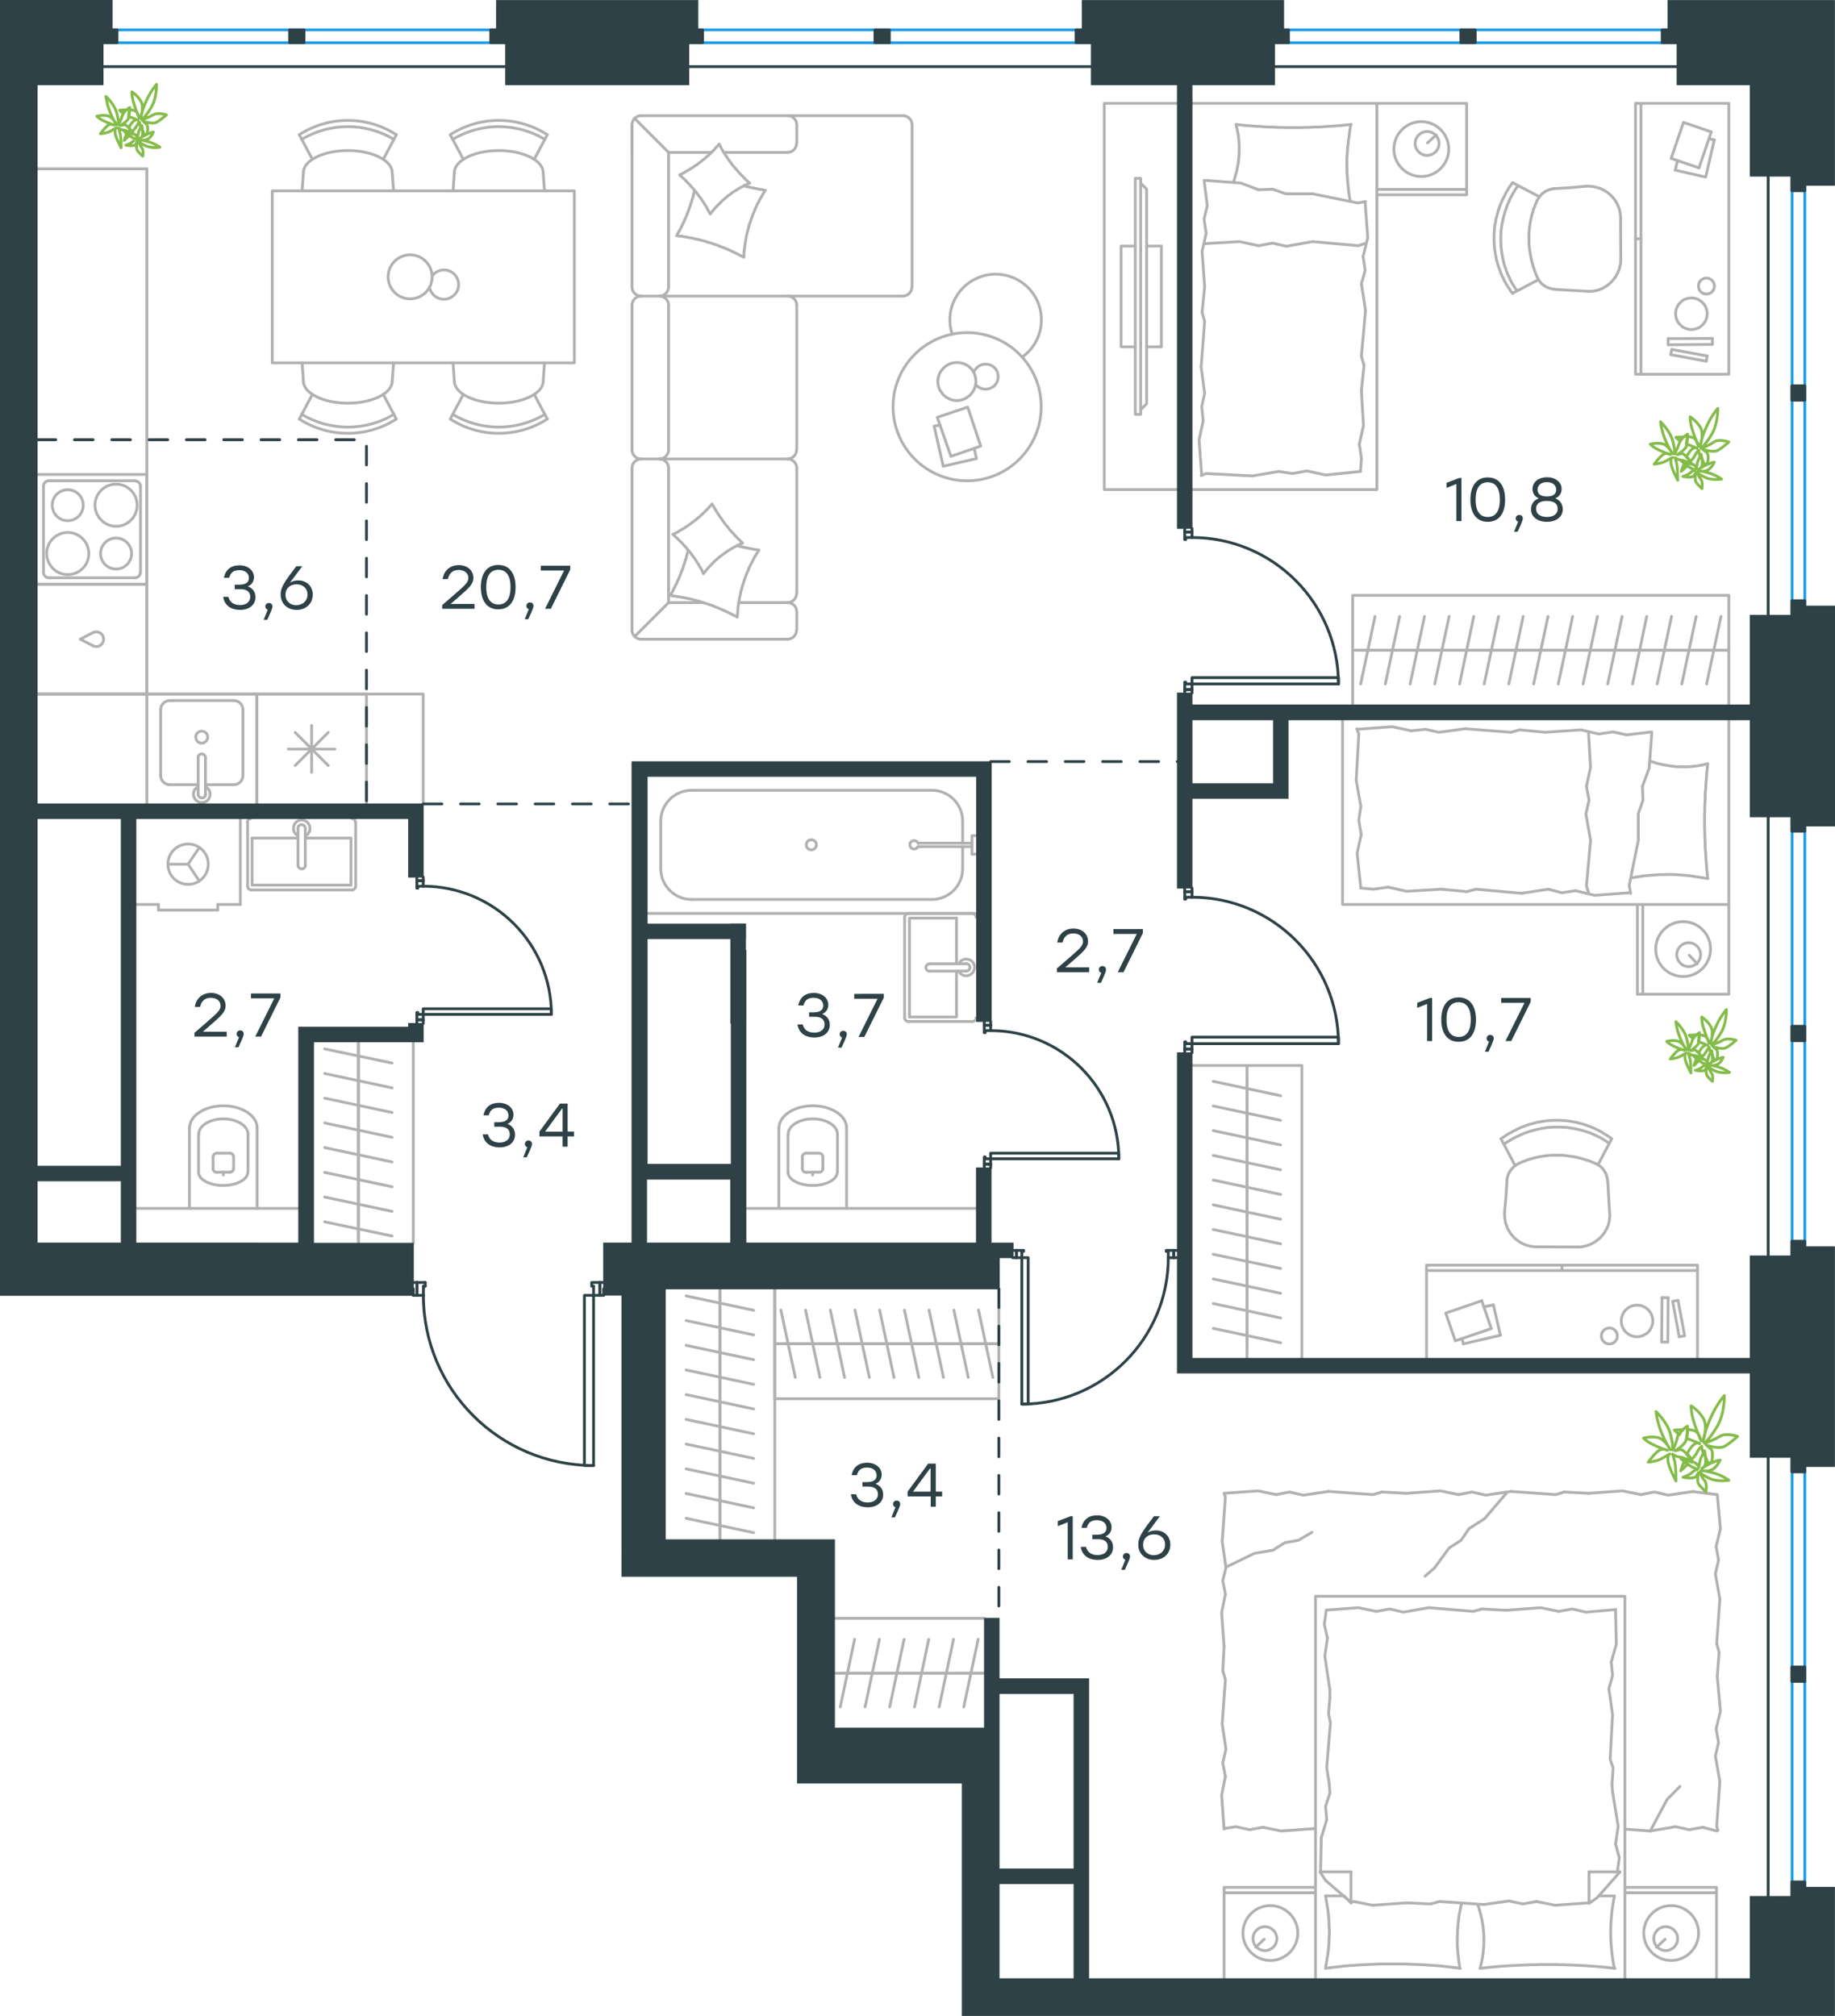 <?xml version="1.0" encoding="utf-8"?>
<!-- Generator: Adobe Illustrator 26.5.0, SVG Export Plug-In . SVG Version: 6.00 Build 0)  -->
<svg version="1.1" id="Слой_1" xmlns="http://www.w3.org/2000/svg" xmlns:xlink="http://www.w3.org/1999/xlink" x="0px" y="0px"
	 viewBox="0 0 983.4 1080.5" style="enable-background:new 0 0 983.4 1080.5;" xml:space="preserve">
<style type="text/css">
	.st0{fill:none;stroke:#2D4146;stroke-width:1.5;stroke-linecap:round;stroke-linejoin:round;stroke-miterlimit:22.926;}
	.st1{fill:none;stroke:#B2B1B0;stroke-width:1.5;stroke-linecap:round;stroke-linejoin:round;stroke-miterlimit:22.926;}
	.st2{fill:none;stroke:#1D9CEB;stroke-width:1.5;stroke-linecap:round;stroke-linejoin:round;stroke-miterlimit:22.926;}
	
		.st3{fill:none;stroke:#2D4146;stroke-width:1.5;stroke-linecap:round;stroke-linejoin:round;stroke-miterlimit:22.926;stroke-dasharray:10,10;}
	.st4{fill:#2D4146;}
	.st5{fill:#2D4146;stroke:#2D4146;stroke-width:0.5;stroke-miterlimit:10;}
	.st6{fill:none;stroke:#84BC4A;stroke-width:1.5;stroke-linecap:round;stroke-linejoin:round;stroke-miterlimit:22.926;}
</style>
<line class="st0" x1="638.8" y1="285.2" x2="638.8" y2="283.2"/>
<polyline class="st0" points="638.8,371.5 638.8,369.6 638.8,366.6 "/>
<line class="st0" x1="638.8" y1="288.1" x2="638.8" y2="285.2"/>
<path class="st0" d="M717.3,366.6c0-43.3-35.1-78.5-78.5-78.5"/>
<line class="st0" x1="634.9" y1="285.2" x2="634.9" y2="289.1"/>
<line class="st0" x1="634.9" y1="369.6" x2="634.9" y2="371.5"/>
<line class="st0" x1="638.8" y1="366.6" x2="635.4" y2="366.6"/>
<polyline class="st0" points="634.9,369.6 634.9,365.6 635.4,365.6 635.4,366.6 "/>
<line class="st0" x1="635.4" y1="288.1" x2="635.4" y2="289.1"/>
<line class="st0" x1="634.9" y1="283.2" x2="634.9" y2="285.2"/>
<line class="st0" x1="638.8" y1="288.1" x2="635.4" y2="288.1"/>
<line class="st0" x1="635.4" y1="289.1" x2="634.9" y2="289.1"/>
<line class="st0" x1="638.8" y1="369.6" x2="634.9" y2="369.6"/>
<line class="st0" x1="638.8" y1="285.2" x2="634.9" y2="285.2"/>
<line class="st0" x1="638.8" y1="369.6" x2="634.9" y2="369.6"/>
<line class="st0" x1="638.8" y1="285.2" x2="634.9" y2="285.2"/>
<polygon class="st0" points="660.4,366.6 717.3,366.6 717.3,363.2 695.8,363.2 638.8,363.2 638.8,366.6 "/>
<line class="st0" x1="638.8" y1="478" x2="638.8" y2="476"/>
<polyline class="st0" points="638.8,564.3 638.8,562.3 638.8,559.4 "/>
<line class="st0" x1="638.8" y1="480.9" x2="638.8" y2="478"/>
<path class="st0" d="M717.3,559.4c0-43.3-35.1-78.5-78.5-78.5"/>
<line class="st0" x1="634.9" y1="478" x2="634.9" y2="481.9"/>
<line class="st0" x1="634.9" y1="562.3" x2="634.9" y2="564.3"/>
<line class="st0" x1="638.8" y1="559.4" x2="635.4" y2="559.4"/>
<polyline class="st0" points="634.9,562.3 634.9,558.4 635.4,558.4 635.4,559.4 "/>
<line class="st0" x1="635.4" y1="480.9" x2="635.4" y2="481.9"/>
<line class="st0" x1="634.9" y1="476" x2="634.9" y2="478"/>
<line class="st0" x1="638.8" y1="480.9" x2="635.4" y2="480.9"/>
<line class="st0" x1="635.4" y1="481.9" x2="634.9" y2="481.9"/>
<line class="st0" x1="638.8" y1="562.3" x2="634.9" y2="562.3"/>
<line class="st0" x1="638.8" y1="478" x2="634.9" y2="478"/>
<line class="st0" x1="638.8" y1="562.3" x2="634.9" y2="562.3"/>
<line class="st0" x1="638.8" y1="478" x2="634.9" y2="478"/>
<polygon class="st0" points="660.4,559.4 717.3,559.4 717.3,555.9 695.8,555.9 638.8,555.9 638.8,559.4 "/>
<line class="st0" x1="629" y1="674.1" x2="631" y2="674.1"/>
<polyline class="st0" points="542.7,674.1 544.7,674.1 547.6,674.1 "/>
<line class="st0" x1="626.1" y1="674.1" x2="629" y2="674.1"/>
<path class="st0" d="M547.6,752.6c43.3,0,78.5-35.1,78.5-78.5"/>
<line class="st0" x1="629" y1="670.2" x2="625.1" y2="670.2"/>
<line class="st0" x1="544.7" y1="670.2" x2="542.7" y2="670.2"/>
<line class="st0" x1="547.6" y1="674.1" x2="547.6" y2="670.7"/>
<polyline class="st0" points="544.7,670.2 548.6,670.2 548.6,670.7 547.6,670.7 "/>
<line class="st0" x1="626.1" y1="670.7" x2="625.1" y2="670.7"/>
<line class="st0" x1="631" y1="670.2" x2="629" y2="670.2"/>
<line class="st0" x1="626.1" y1="674.1" x2="626.1" y2="670.7"/>
<line class="st0" x1="625.1" y1="670.7" x2="625.1" y2="670.2"/>
<line class="st0" x1="544.7" y1="674.1" x2="544.7" y2="670.2"/>
<line class="st0" x1="629" y1="674.1" x2="629" y2="670.2"/>
<line class="st0" x1="544.7" y1="674.1" x2="544.7" y2="670.2"/>
<line class="st0" x1="629" y1="674.1" x2="629" y2="670.2"/>
<polygon class="st0" points="547.6,695.7 547.6,752.6 551,752.6 551,731.1 551,674.1 547.6,674.1 "/>
<line class="st0" x1="530.9" y1="549.5" x2="530.9" y2="547.5"/>
<polyline class="st0" points="530.9,626 530.9,624 530.9,621.1 "/>
<line class="st0" x1="530.9" y1="552.4" x2="530.9" y2="549.5"/>
<path class="st0" d="M599.6,621.1c0-37.9-30.7-68.7-68.7-68.7"/>
<line class="st0" x1="527.5" y1="549.5" x2="527.5" y2="553.4"/>
<line class="st0" x1="527.5" y1="624" x2="527.5" y2="626"/>
<line class="st0" x1="530.9" y1="621.1" x2="528" y2="621.1"/>
<polyline class="st0" points="527.5,624 527.5,620.1 528,620.1 528,621.1 "/>
<line class="st0" x1="528" y1="552.4" x2="528" y2="553.4"/>
<line class="st0" x1="527.5" y1="547.5" x2="527.5" y2="549.5"/>
<line class="st0" x1="530.9" y1="552.4" x2="528" y2="552.4"/>
<line class="st0" x1="528" y1="553.4" x2="527.5" y2="553.4"/>
<line class="st0" x1="530.9" y1="624" x2="527.5" y2="624"/>
<line class="st0" x1="530.9" y1="549.5" x2="527.5" y2="549.5"/>
<line class="st0" x1="530.9" y1="624" x2="527.5" y2="624"/>
<line class="st0" x1="530.9" y1="549.5" x2="527.5" y2="549.5"/>
<polygon class="st0" points="552.5,621.1 599.6,621.1 599.6,618.1 578.1,618.1 530.9,618.1 530.9,621.1 "/>
<line class="st0" x1="226.8" y1="472.1" x2="226.8" y2="470.1"/>
<polyline class="st0" points="226.8,548.6 226.8,546.6 226.8,543.7 "/>
<line class="st0" x1="226.8" y1="475" x2="226.8" y2="472.1"/>
<path class="st0" d="M295.5,543.7c0-37.9-30.7-68.7-68.7-68.7"/>
<line class="st0" x1="223.4" y1="472.1" x2="223.4" y2="476"/>
<line class="st0" x1="223.4" y1="546.6" x2="223.4" y2="548.6"/>
<line class="st0" x1="226.8" y1="543.7" x2="223.9" y2="543.7"/>
<polyline class="st0" points="223.4,546.6 223.4,542.7 223.9,542.7 223.9,543.7 "/>
<line class="st0" x1="223.9" y1="475" x2="223.9" y2="476"/>
<line class="st0" x1="223.4" y1="470.1" x2="223.4" y2="472.1"/>
<line class="st0" x1="226.8" y1="475" x2="223.9" y2="475"/>
<line class="st0" x1="223.9" y1="476" x2="223.4" y2="476"/>
<line class="st0" x1="226.8" y1="546.6" x2="223.4" y2="546.6"/>
<line class="st0" x1="226.8" y1="472.1" x2="223.4" y2="472.1"/>
<line class="st0" x1="226.8" y1="546.6" x2="223.4" y2="546.6"/>
<line class="st0" x1="226.8" y1="472.1" x2="223.4" y2="472.1"/>
<polygon class="st0" points="248.4,543.7 295.5,543.7 295.5,540.7 274,540.7 226.8,540.7 226.8,543.7 "/>
<line class="st0" x1="223.5" y1="694.3" x2="221.5" y2="694.3"/>
<polyline class="st0" points="323.5,694.3 321.5,694.3 318.1,694.3 "/>
<line class="st0" x1="226.9" y1="694.3" x2="223.5" y2="694.3"/>
<path class="st0" d="M226.9,694.3c0,50.4,40.8,91.2,91.2,91.2"/>
<line class="st0" x1="223.5" y1="687.4" x2="227.9" y2="687.4"/>
<line class="st0" x1="321.5" y1="687.4" x2="323.5" y2="687.4"/>
<line class="st0" x1="318.1" y1="694.3" x2="318.1" y2="689.4"/>
<polyline class="st0" points="321.5,687.4 317.1,687.4 317.1,689.4 318.1,689.4 "/>
<polyline class="st0" points="323.5,694.3 323.5,693.8 323.5,690.8 "/>
<line class="st0" x1="226.9" y1="689.4" x2="227.9" y2="689.4"/>
<line class="st0" x1="221.5" y1="687.4" x2="223.5" y2="687.4"/>
<polyline class="st0" points="221.5,694.3 221.5,693.8 221.5,690.8 "/>
<line class="st0" x1="226.9" y1="694.3" x2="226.9" y2="689.4"/>
<line class="st0" x1="227.9" y1="689.4" x2="227.9" y2="687.4"/>
<line class="st0" x1="321.5" y1="694.3" x2="321.5" y2="687.4"/>
<line class="st0" x1="223.5" y1="694.3" x2="223.5" y2="687.4"/>
<line class="st0" x1="321.5" y1="694.3" x2="321.5" y2="687.4"/>
<line class="st0" x1="223.5" y1="694.3" x2="223.5" y2="687.4"/>
<polygon class="st0" points="318.1,785.5 313.2,785.5 313.2,764 313.2,694.3 318.1,694.3 318.1,715.8 "/>
<line class="st1" x1="668.3" y1="722.5" x2="668.3" y2="709.2"/>
<line class="st1" x1="650.2" y1="712" x2="686.3" y2="719.7"/>
<line class="st1" x1="668.3" y1="709.2" x2="668.3" y2="696"/>
<line class="st1" x1="650.2" y1="698.7" x2="686.3" y2="706.4"/>
<line class="st1" x1="668.3" y1="696" x2="668.3" y2="682.7"/>
<line class="st1" x1="650.2" y1="685.5" x2="686.3" y2="693.2"/>
<line class="st1" x1="668.3" y1="682.7" x2="668.3" y2="669.5"/>
<line class="st1" x1="650.2" y1="672.3" x2="686.3" y2="679.9"/>
<line class="st1" x1="668.3" y1="669.5" x2="668.3" y2="656.2"/>
<line class="st1" x1="650.2" y1="659" x2="686.3" y2="666.7"/>
<line class="st1" x1="668.3" y1="728.1" x2="668.3" y2="571.1"/>
<line class="st1" x1="668.3" y1="656.2" x2="668.3" y2="643"/>
<line class="st1" x1="650.2" y1="645.8" x2="686.3" y2="653.5"/>
<line class="st1" x1="668.3" y1="643" x2="668.3" y2="629.8"/>
<line class="st1" x1="650.2" y1="632.5" x2="686.3" y2="640.2"/>
<line class="st1" x1="668.3" y1="629.8" x2="668.3" y2="616.5"/>
<line class="st1" x1="650.2" y1="619.3" x2="686.3" y2="627"/>
<line class="st1" x1="668.3" y1="616.5" x2="668.3" y2="603.3"/>
<line class="st1" x1="650.2" y1="606" x2="686.3" y2="613.7"/>
<line class="st1" x1="668.3" y1="603.3" x2="668.3" y2="590"/>
<line class="st1" x1="650.2" y1="592.8" x2="686.3" y2="600.5"/>
<line class="st1" x1="668.3" y1="590" x2="668.3" y2="576.8"/>
<line class="st1" x1="650.2" y1="579.6" x2="686.3" y2="587.3"/>
<polyline class="st1" points="638.8,571.1 697.7,571.1 697.7,728.1 "/>
<line class="st1" x1="358.3" y1="81.7" x2="381.3" y2="81.7"/>
<line class="st1" x1="395.9" y1="323" x2="422.1" y2="323"/>
<polygon class="st1" points="401.8,98.2 401,98.5 400.2,98.9 399.5,99.2 398.7,99.6 397.9,100 397.2,100.4 396.4,100.8 395.7,101.2 
	395,101.7 394.3,102.1 393.5,102.6 392.8,103 392.1,103.5 391.5,104 390.8,104.5 390.1,105 389.5,105.6 388.8,106.1 388.2,106.7 
	387.5,107.2 386.9,107.8 386.3,108.4 385.7,109 385.1,109.6 384.5,110.2 383.9,110.8 383.3,111.4 382.8,112.1 382.2,112.7 
	381.7,113.4 381.1,114 380.6,114.7 380.2,114 379.8,113.2 379.4,112.5 379,111.8 378.6,111 378.2,110.3 377.7,109.6 377.3,108.9 
	376.8,108.2 376.4,107.5 375.9,106.8 375.4,106.1 374.9,105.5 374.4,104.8 373.9,104.1 373.4,103.5 372.9,102.8 372.3,102.2 
	371.8,101.5 371.3,100.9 370.7,100.3 370.2,99.7 369.6,99 369,98.4 368.4,97.8 367.9,97.2 367.3,96.6 366.7,96 366.1,95.5 
	365.5,94.9 364.8,94.3 364.2,93.7 365,93.4 365.7,93 366.5,92.6 367.2,92.1 368,91.7 368.7,91.3 369.4,90.9 370.1,90.4 370.9,90 
	371.6,89.5 372.3,89 373,88.6 373.7,88.1 374.3,87.6 375,87.1 375.7,86.6 376.3,86 377,85.5 377.7,85 378.3,84.4 378.9,83.9 
	379.6,83.3 380.2,82.7 380.8,82.2 381.4,81.6 382,81 382.6,80.4 383.2,79.7 383.7,79.1 384.3,78.5 384.9,77.9 385.4,77.2 385.8,78 
	386.2,78.7 386.6,79.4 387,80.2 387.4,80.9 387.8,81.6 388.3,82.3 388.7,83 389.2,83.7 389.7,84.4 390.1,85.1 390.6,85.8 
	391.1,86.5 391.6,87.1 392.1,87.8 392.6,88.5 393.1,89.1 393.7,89.8 394.2,90.4 394.8,91 395.3,91.7 395.9,92.3 396.4,92.9 
	397,93.5 397.6,94.1 398.2,94.7 398.7,95.3 399.3,95.9 399.9,96.5 400.6,97.1 401.2,97.6 "/>
<polyline class="st1" points="398.6,99.6 399.3,99.8 400,100 401.5,100.3 402.9,100.6 404.4,100.9 405.9,101.2 407.3,101.5 
	408,101.6 408.8,101.7 409.5,101.9 410.2,102 409.5,103 408.9,104 408.3,105 407.7,106.1 407.1,107.1 406.6,108.2 406,109.2 
	405.5,110.3 405,111.4 404.5,112.5 404.1,113.6 403.6,114.7 403.2,115.8 402.8,116.9 402.4,118 402,119.2 401.6,120.3 401.3,121.5 
	401,122.6 400.7,123.8 400.4,124.9 400.1,126.1 399.9,127.3 399.7,128.4 399.5,129.6 399.3,130.8 399.1,132 399,133.2 398.8,134.3 
	398.7,135.5 398.7,136.7 398.6,137.9 397.6,137.4 396.5,136.8 395.5,136.3 394.4,135.7 393.3,135.2 392.3,134.7 391.2,134.2 
	390.1,133.7 389,133.3 387.9,132.8 386.8,132.4 385.7,132 384.6,131.5 383.5,131.1 382.4,130.8 381.3,130.4 380.1,130 379,129.7 
	377.9,129.3 376.7,129 375.6,128.7 374.4,128.4 373.3,128.2 372.1,127.9 370.9,127.6 369.7,127.4 368.6,127.2 367.4,127 
	366.2,126.8 365,126.6 363.8,126.5 362.6,126.3 363,125.6 363.4,124.9 363.8,124.2 364.2,123.5 364.6,122.8 365,122 365.3,121.3 
	365.7,120.6 366,119.8 366.4,119.1 366.7,118.4 367,117.6 367.4,116.9 367.7,116.1 368,115.4 368.3,114.6 368.6,113.9 368.9,113.1 
	369.2,112.3 369.4,111.6 369.7,110.8 370,110 370.2,109.3 370.5,108.5 370.7,107.7 370.9,107 371.2,106.2 371.4,105.4 371.6,104.6 
	371.8,103.8 372,103 372.2,102.3 "/>
<polyline class="st1" points="395.1,292.5 395.8,292.7 396.5,292.9 398,293.2 399.4,293.5 400.9,293.8 402.4,294.1 403.8,294.4 
	404.6,294.5 405.3,294.6 406,294.7 406.7,294.8 406.1,295.9 405.4,296.9 404.8,297.9 404.2,298.9 403.7,300 403.1,301.1 
	402.6,302.1 402,303.2 401.5,304.3 401.1,305.4 400.6,306.5 400.1,307.6 399.7,308.7 399.3,309.8 398.9,310.9 398.5,312.1 
	398.2,313.2 397.8,314.3 397.5,315.5 397.2,316.6 396.9,317.8 396.7,319 396.4,320.1 396.2,321.3 396,322.5 395.8,323.7 
	395.6,324.9 395.5,326 395.4,327.2 395.3,328.4 395.2,329.6 395.1,330.8 394.1,330.2 393,329.7 392,329.1 390.9,328.6 389.9,328.1 
	388.8,327.6 387.7,327.1 386.6,326.6 385.6,326.2 384.5,325.7 383.4,325.3 382.3,324.8 381.2,324.4 380,324 378.9,323.6 
	377.8,323.3 376.7,322.9 375.5,322.6 374.4,322.2 373.2,321.9 372.1,321.6 370.9,321.3 369.8,321 368.6,320.8 367.4,320.5 
	366.3,320.3 365.1,320.1 363.9,319.9 362.7,319.7 361.5,319.5 360.4,319.4 359.2,319.2 359.6,318.5 360,317.8 360.4,317.1 
	360.7,316.4 361.1,315.6 361.5,314.9 361.8,314.2 362.2,313.4 362.6,312.7 362.9,312 363.2,311.2 363.6,310.5 363.9,309.7 
	364.2,309 364.5,308.2 364.8,307.5 365.1,306.7 365.4,306 365.7,305.2 366,304.5 366.2,303.7 366.5,302.9 366.7,302.2 367,301.4 
	367.2,300.6 367.5,299.8 367.7,299.1 367.9,298.3 368.1,297.5 368.3,296.7 368.5,295.9 368.7,295.1 "/>
<polygon class="st1" points="398,291.1 397.2,291.4 396.5,291.8 395.7,292.1 394.9,292.5 394.2,292.9 393.4,293.3 392.7,293.7 
	392,294.1 391.3,294.5 390.6,295 389.8,295.4 389.2,295.9 388.5,296.4 387.8,296.9 387.1,297.4 386.4,297.9 385.8,298.4 
	385.1,298.9 384.5,299.5 383.9,300 383.2,300.6 382.6,301.2 382,301.8 381.4,302.4 380.9,303 380.3,303.6 379.7,304.2 379.2,304.8 
	378.6,305.5 378.1,306.1 377.5,306.8 377,307.5 376.6,306.7 376.3,306 375.9,305.2 375.5,304.5 375,303.8 374.6,303 374.2,302.3 
	373.7,301.6 373.3,300.9 372.8,300.2 372.4,299.5 371.9,298.9 371.4,298.2 370.9,297.5 370.4,296.9 369.9,296.2 369.4,295.5 
	368.9,294.9 368.3,294.3 367.8,293.6 367.2,293 366.7,292.4 366.1,291.8 365.5,291.1 364.9,290.5 364.3,289.9 363.7,289.3 
	363.1,288.7 362.5,288.2 361.9,287.6 361.3,287 360.6,286.4 361.4,286.1 362.1,285.7 362.9,285.3 363.6,284.9 364.3,284.4 365,284 
	365.8,283.6 366.5,283.2 367.2,282.7 367.9,282.2 368.6,281.8 369.3,281.3 370,280.8 370.6,280.3 371.3,279.8 372,279.3 
	372.6,278.8 373.3,278.3 373.9,277.7 374.6,277.2 375.2,276.7 375.8,276.1 376.4,275.5 377,275 377.6,274.4 378.2,273.8 
	378.8,273.2 379.4,272.6 379.9,272 380.5,271.3 381.1,270.7 381.6,270.1 382,270.8 382.4,271.5 382.8,272.2 383.3,272.9 
	383.7,273.7 384.1,274.4 384.6,275.1 385.1,275.8 385.5,276.5 386,277.2 386.5,277.8 386.9,278.5 387.4,279.2 387.9,279.9 
	388.4,280.6 388.9,281.2 389.5,281.9 390,282.5 390.5,283.2 391,283.8 391.6,284.5 392.1,285.1 392.7,285.7 393.3,286.3 393.8,287 
	394.4,287.6 395,288.2 395.6,288.8 396.2,289.3 396.8,289.9 397.4,290.5 "/>
<line class="st1" x1="358.3" y1="323" x2="340.3" y2="341"/>
<polyline class="st1" points="358.3,153.8 358.3,81.7 340.1,63.5 "/>
<line class="st1" x1="358.3" y1="241.1" x2="358.3" y2="163.6"/>
<line class="st1" x1="358.3" y1="323" x2="358.3" y2="250.9"/>
<path class="st1" d="M353.4,158.7c2.7,0,4.9-2.2,4.9-4.9"/>
<path class="st1" d="M358.3,163.6c0-2.7-2.2-4.9-4.9-4.9"/>
<path class="st1" d="M353.4,246c2.7,0,4.9-2.2,4.9-4.9"/>
<path class="st1" d="M358.3,250.9c0-2.7-2.2-4.9-4.9-4.9"/>
<line class="st1" x1="488.8" y1="153.8" x2="488.8" y2="67"/>
<line class="st1" x1="343.6" y1="158.7" x2="483.8" y2="158.7"/>
<line class="st1" x1="422.1" y1="246" x2="343.6" y2="246"/>
<line class="st1" x1="338.7" y1="153.8" x2="338.7" y2="67"/>
<line class="st1" x1="338.7" y1="241.1" x2="338.7" y2="163.6"/>
<line class="st1" x1="427" y1="241.1" x2="427" y2="163.6"/>
<line class="st1" x1="427" y1="318.1" x2="427" y2="250.9"/>
<path class="st1" d="M338.7,153.8c0,2.7,2.2,4.9,4.9,4.9"/>
<path class="st1" d="M343.6,158.7c-2.7,0-4.9,2.2-4.9,4.9"/>
<path class="st1" d="M338.7,241.1c0,2.7,2.2,4.9,4.9,4.9"/>
<path class="st1" d="M343.6,246c-2.7,0-4.9,2.2-4.9,4.9"/>
<path class="st1" d="M427,163.6c0-2.7-2.2-4.9-4.9-4.9"/>
<path class="st1" d="M488.8,66.9c0-2.7-2.2-4.9-4.9-4.9"/>
<path class="st1" d="M483.8,158.7c2.7,0,4.9-2.2,4.9-4.9"/>
<path class="st1" d="M422,246c2.7,0,4.9-2.2,4.9-4.9"/>
<path class="st1" d="M427,250.9c0-2.7-2.2-4.9-4.9-4.9"/>
<path class="st1" d="M422,323c2.7,0,4.9-2.2,4.9-4.9"/>
<path class="st1" d="M343.6,62c-2.7,0-4.9,2.2-4.9,4.9"/>
<path class="st1" d="M427,66.9c0-2.7-2.2-4.9-4.9-4.9"/>
<path class="st1" d="M422,81.7c2.7,0,4.9-2.2,4.9-4.9"/>
<path class="st1" d="M338.7,337.7c0,2.7,2.2,4.9,4.9,4.9"/>
<path class="st1" d="M422,342.6c2.7,0,4.9-2.2,4.9-4.9"/>
<path class="st1" d="M427,327.9c0-2.7-2.2-4.9-4.9-4.9"/>
<line class="st1" x1="483.8" y1="62" x2="343.6" y2="62"/>
<line class="st1" x1="338.7" y1="67" x2="338.7" y2="81.7"/>
<line class="st1" x1="387.9" y1="81.7" x2="422.1" y2="81.7"/>
<line class="st1" x1="427" y1="76.8" x2="427" y2="67"/>
<line class="st1" x1="422.1" y1="342.6" x2="343.6" y2="342.6"/>
<line class="st1" x1="338.7" y1="337.7" x2="338.7" y2="250.9"/>
<line class="st1" x1="358.3" y1="323" x2="376.9" y2="323"/>
<line class="st1" x1="427" y1="327.9" x2="427" y2="337.7"/>
<polyline class="st1" points="523,206.2 523.1,206.4 523.2,206.5 523.3,206.6 523.4,206.7 523.7,207 524,207.2 524.3,207.4 
	524.6,207.6 524.9,207.8 525.3,207.9 525.6,208.1 526,208.2 526.3,208.3 526.7,208.4 527.1,208.5 527.4,208.5 527.8,208.6 
	528.2,208.6 528.6,208.6 528.9,208.5 529.2,208.5 529.6,208.4 529.9,208.4 530.2,208.3 530.5,208.2 530.9,208 531.1,207.9 
	531.4,207.8 531.7,207.6 532,207.4 532.3,207.3 532.5,207.1 532.7,206.9 533,206.6 533.2,206.4 533.4,206.2 533.6,205.9 
	533.8,205.6 534,205.4 534.1,205.1 534.3,204.8 534.4,204.5 534.5,204.2 534.6,203.9 534.7,203.6 534.8,203.2 534.8,202.9 
	534.9,202.6 534.9,202.2 534.9,201.9 534.9,201.5 534.9,201.2 534.8,200.8 534.8,200.5 534.7,200.2 534.6,199.8 534.5,199.5 
	534.4,199.2 534.3,198.9 534.1,198.6 534,198.4 533.8,198.1 533.6,197.8 533.4,197.6 533.2,197.3 533,197.1 532.7,196.9 
	532.5,196.7 532.3,196.5 532,196.3 531.7,196.1 531.4,196 531.1,195.8 530.9,195.7 530.5,195.6 530.2,195.5 529.9,195.4 
	529.6,195.3 529.2,195.3 528.9,195.2 528.6,195.2 528.2,195.2 527.9,195.2 527.7,195.2 527.4,195.2 527.1,195.3 526.9,195.3 
	526.6,195.4 526.4,195.4 526.1,195.5 525.9,195.6 525.7,195.7 525.4,195.8 525.2,195.9 525,196 524.8,196.1 524.6,196.2 
	524.4,196.4 524.2,196.5 524,196.7 523.8,196.8 523.6,197 523.4,197.2 523.2,197.4 523.1,197.6 522.9,197.8 522.7,198 522.6,198.2 
	522.4,198.4 522.3,198.6 522.2,198.8 522,199.1 521.9,199.3 521.8,199.5 "/>
<polygon class="st1" points="523,204.5 523,204.7 523,205 522.9,205.3 522.9,205.5 522.9,205.8 522.9,206 522.8,206.3 522.8,206.5 
	522.7,206.8 522.6,207 522.6,207.2 522.5,207.5 522.4,207.7 522.3,207.9 522.3,208.2 522.2,208.4 522.1,208.6 521.9,208.9 
	521.8,209.1 521.7,209.3 521.6,209.5 521.5,209.7 521.3,209.9 521.2,210.1 520.9,210.5 520.6,210.9 520.3,211.3 520,211.7 
	519.6,212 519.2,212.3 518.8,212.6 518.4,212.9 518.2,213 518,213.2 517.8,213.3 517.6,213.4 517.4,213.5 517.2,213.7 516.9,213.8 
	516.7,213.9 516.5,214 516.2,214 516,214.1 515.8,214.2 515.5,214.3 515.3,214.3 515.1,214.4 514.8,214.5 514.6,214.5 514.3,214.6 
	514.1,214.6 513.8,214.6 513.6,214.6 513.3,214.7 513,214.7 512.8,214.7 512.5,214.7 512.3,214.7 512,214.6 511.8,214.6 
	511.5,214.6 511.3,214.6 511,214.5 510.8,214.5 510.5,214.4 510.3,214.3 510,214.3 509.8,214.2 509.6,214.1 509.3,214 509.1,214 
	508.9,213.9 508.6,213.8 508.4,213.7 508.2,213.5 508,213.4 507.8,213.3 507.5,213.2 507.3,213 507.1,212.9 506.7,212.6 
	506.3,212.3 506,212 505.6,211.7 505.3,211.3 505,210.9 504.7,210.5 504.4,210.1 504.2,209.9 504.1,209.7 504,209.5 503.8,209.3 
	503.7,209.1 503.6,208.9 503.5,208.6 503.4,208.4 503.3,208.2 503.2,207.9 503.1,207.7 503.1,207.5 503,207.2 502.9,207 
	502.9,206.8 502.8,206.5 502.8,206.3 502.7,206 502.7,205.8 502.7,205.5 502.6,205.3 502.6,205 502.6,204.7 502.6,204.5 
	502.6,204.2 502.6,204 502.6,203.7 502.7,203.5 502.7,203.2 502.7,203 502.8,202.7 502.8,202.5 502.9,202.2 502.9,202 503,201.7 
	503.1,201.5 503.1,201.3 503.2,201 503.3,200.8 503.4,200.6 503.5,200.3 503.6,200.1 503.7,199.9 503.8,199.7 504,199.5 
	504.1,199.2 504.2,199 504.4,198.8 504.7,198.4 505,198 505.3,197.7 505.6,197.3 506,197 506.3,196.7 506.7,196.4 507.1,196.1 
	507.3,195.9 507.5,195.8 507.8,195.7 508,195.5 508.2,195.4 508.4,195.3 508.6,195.2 508.9,195.1 509.1,195 509.3,194.9 
	509.6,194.8 509.8,194.8 510,194.7 510.3,194.6 510.5,194.6 510.8,194.5 511,194.5 511.3,194.4 511.5,194.4 511.8,194.4 512,194.3 
	512.3,194.3 512.5,194.3 512.8,194.3 513.1,194.3 513.3,194.3 513.6,194.3 513.9,194.4 514.1,194.4 514.4,194.4 514.6,194.5 
	514.9,194.5 515.1,194.6 515.4,194.6 515.6,194.7 515.9,194.7 516.1,194.8 516.4,194.9 516.6,195 516.8,195.1 517.1,195.2 
	517.3,195.3 517.5,195.4 517.7,195.5 517.9,195.6 518.2,195.7 518.4,195.9 518.6,196 518.8,196.1 519,196.3 519.2,196.4 
	519.3,196.6 519.5,196.7 519.7,196.9 519.9,197 520.1,197.2 520.2,197.4 520.4,197.6 520.6,197.7 520.7,197.9 520.9,198.1 
	521,198.3 521.1,198.5 521.3,198.7 521.4,198.9 521.5,199.1 521.7,199.3 521.8,199.5 521.9,199.8 522,200 522.1,200.2 522.2,200.4 
	522.3,200.7 522.4,200.9 522.5,201.1 522.5,201.4 522.6,201.6 522.7,201.9 522.7,202.1 522.8,202.4 522.8,202.6 522.9,202.9 
	522.9,203.1 522.9,203.4 522.9,203.7 523,203.9 523,204.2 "/>
<polygon class="st1" points="525.6,239.1 518.6,218.2 502.3,223.7 509.6,244.6 "/>
<polyline class="st1" points="503.8,227.8 500.6,228.4 505.5,249.9 "/>
<polyline class="st1" points="505.5,249.9 523.3,245.8 522.1,240.3 "/>
<path class="st1" d="M547.8,191.4c10.3-7.3,13.3-21.2,7.1-32.1c-6.3-10.9-19.8-15.4-31.3-10.2c-11.5,5.1-17.3,18.1-13.3,30.1"/>
<path class="st1" d="M518.3,178.3c-21.9,0-39.7,17.8-39.7,39.7c0,21.9,17.8,39.7,39.7,39.7c21.9,0,39.7-17.8,39.7-39.7
	C558,196.1,540.3,178.3,518.3,178.3"/>
<line class="st1" x1="925" y1="348.5" x2="911.8" y2="348.5"/>
<line class="st1" x1="914.6" y1="366.6" x2="922.3" y2="330.4"/>
<line class="st1" x1="911.8" y1="348.5" x2="898.6" y2="348.5"/>
<line class="st1" x1="901.3" y1="366.6" x2="909" y2="330.4"/>
<line class="st1" x1="898.6" y1="348.5" x2="885.3" y2="348.5"/>
<line class="st1" x1="888.1" y1="366.6" x2="895.8" y2="330.4"/>
<line class="st1" x1="885.3" y1="348.5" x2="872.1" y2="348.5"/>
<line class="st1" x1="874.9" y1="366.6" x2="882.5" y2="330.4"/>
<line class="st1" x1="872.1" y1="348.5" x2="858.8" y2="348.5"/>
<line class="st1" x1="861.6" y1="366.6" x2="869.3" y2="330.4"/>
<line class="st1" x1="858.8" y1="348.5" x2="845.6" y2="348.5"/>
<line class="st1" x1="848.4" y1="366.6" x2="856.1" y2="330.4"/>
<line class="st1" x1="845.6" y1="348.5" x2="832.3" y2="348.5"/>
<line class="st1" x1="835.1" y1="366.6" x2="842.8" y2="330.4"/>
<line class="st1" x1="832.3" y1="348.5" x2="819.1" y2="348.5"/>
<line class="st1" x1="821.9" y1="366.6" x2="829.6" y2="330.4"/>
<line class="st1" x1="819.1" y1="348.5" x2="805.9" y2="348.5"/>
<line class="st1" x1="808.6" y1="366.6" x2="816.3" y2="330.4"/>
<line class="st1" x1="926.5" y1="348.5" x2="724.9" y2="348.5"/>
<line class="st1" x1="805.9" y1="348.5" x2="792.6" y2="348.5"/>
<line class="st1" x1="795.4" y1="366.6" x2="803.1" y2="330.4"/>
<line class="st1" x1="792.6" y1="348.5" x2="779.4" y2="348.5"/>
<line class="st1" x1="782.2" y1="366.6" x2="789.8" y2="330.4"/>
<line class="st1" x1="779.4" y1="348.5" x2="766.1" y2="348.5"/>
<line class="st1" x1="768.9" y1="366.6" x2="776.6" y2="330.4"/>
<line class="st1" x1="766.1" y1="348.5" x2="752.9" y2="348.5"/>
<line class="st1" x1="755.7" y1="366.6" x2="763.4" y2="330.4"/>
<line class="st1" x1="752.9" y1="348.5" x2="739.6" y2="348.5"/>
<line class="st1" x1="742.4" y1="366.6" x2="750.1" y2="330.4"/>
<line class="st1" x1="739.6" y1="348.5" x2="726.4" y2="348.5"/>
<line class="st1" x1="729.2" y1="366.6" x2="736.9" y2="330.4"/>
<polyline class="st1" points="724.9,377.9 724.9,319.1 926.5,319.1 926.5,377.9 "/>
<line class="st1" x1="879.4" y1="128" x2="876.5" y2="128"/>
<polygon class="st1" points="914.9,168.1 914.9,168.6 914.8,169 914.8,169.4 914.7,169.9 914.6,170.3 914.5,170.7 914.4,171.1 
	914.2,171.4 914.1,171.8 913.9,172.2 913.7,172.5 913.4,172.9 913.2,173.2 913,173.5 912.7,173.8 912.4,174.1 912.1,174.4 
	911.8,174.7 911.5,174.9 911.2,175.2 910.8,175.4 910.5,175.6 910.1,175.8 909.7,175.9 909.3,176.1 908.9,176.2 908.5,176.3 
	908.1,176.4 907.7,176.5 907.3,176.6 906.9,176.6 906.4,176.6 906,176.6 905.6,176.6 905.1,176.5 904.7,176.4 904.3,176.3 
	903.9,176.2 903.5,176.1 903.1,175.9 902.8,175.8 902.4,175.6 902,175.4 901.7,175.2 901.4,174.9 901.1,174.7 900.8,174.4 
	900.5,174.1 900.2,173.8 899.9,173.5 899.7,173.2 899.4,172.9 899.2,172.5 899,172.2 898.8,171.8 898.6,171.4 898.5,171.1 
	898.4,170.7 898.2,170.3 898.2,169.9 898.1,169.4 898,169 898,168.6 898,168.1 898,167.7 898,167.3 898.1,166.9 898.2,166.4 
	898.2,166 898.4,165.6 898.5,165.2 898.6,164.9 898.8,164.5 899,164.1 899.2,163.8 899.4,163.4 899.7,163.1 899.9,162.8 
	900.2,162.5 900.5,162.2 900.8,161.9 901.1,161.6 901.4,161.4 901.7,161.1 902,160.9 902.4,160.7 902.8,160.5 903.1,160.4 
	903.5,160.2 903.9,160.1 904.3,160 904.7,159.9 905.1,159.8 905.6,159.8 906,159.7 906.4,159.7 906.7,159.7 906.9,159.7 
	907.2,159.7 907.5,159.8 907.7,159.8 908,159.8 908.2,159.9 908.4,159.9 908.7,160 908.9,160.1 909.2,160.2 909.4,160.2 
	909.6,160.3 909.8,160.4 910.1,160.5 910.3,160.6 910.5,160.7 910.7,160.9 910.9,161 911.1,161.1 911.3,161.3 911.5,161.4 
	911.7,161.5 911.9,161.7 912.1,161.9 912.2,162 912.4,162.2 912.6,162.4 912.7,162.5 912.9,162.7 913.1,162.9 913.2,163.1 
	913.4,163.4 913.6,163.6 913.8,163.9 913.9,164.2 914.1,164.5 914.2,164.8 914.3,165.1 914.4,165.4 914.5,165.8 914.6,166.1 
	914.7,166.4 914.8,166.8 914.8,167.1 914.9,167.4 914.9,167.8 "/>
<polygon class="st1" points="918.8,153.3 918.8,153.5 918.7,153.8 918.7,154 918.7,154.2 918.6,154.4 918.6,154.6 918.5,154.8 
	918.4,155 918.3,155.2 918.3,155.4 918.1,155.5 918,155.7 917.9,155.9 917.8,156 917.7,156.2 917.5,156.4 917.4,156.5 917.2,156.6 
	917.1,156.8 916.9,156.9 916.7,157 916.5,157.1 916.3,157.2 916.2,157.3 916,157.3 915.8,157.4 915.6,157.5 915.4,157.5 
	915.1,157.5 914.9,157.6 914.7,157.6 914.5,157.6 914.3,157.6 914.1,157.6 913.8,157.5 913.6,157.5 913.4,157.5 913.2,157.4 
	913,157.3 912.8,157.3 912.6,157.2 912.5,157.1 912.3,157 912.1,156.9 911.9,156.8 911.8,156.6 911.6,156.5 911.5,156.4 
	911.3,156.2 911.2,156 911.1,155.9 911,155.7 910.8,155.5 910.7,155.4 910.6,155.2 910.6,155 910.5,154.8 910.4,154.6 910.4,154.4 
	910.3,154.2 910.3,154 910.3,153.8 910.2,153.5 910.2,153.3 910.2,153.1 910.3,152.9 910.3,152.7 910.3,152.5 910.4,152.3 
	910.4,152.1 910.5,151.9 910.6,151.7 910.6,151.5 910.7,151.3 910.8,151.1 911,150.9 911.1,150.8 911.2,150.6 911.3,150.5 
	911.5,150.3 911.6,150.2 911.8,150 911.9,149.9 912.1,149.8 912.3,149.7 912.5,149.6 912.6,149.5 912.8,149.4 913,149.3 
	913.2,149.2 913.4,149.2 913.6,149.1 913.8,149.1 914.1,149.1 914.3,149.1 914.5,149.1 914.7,149.1 914.9,149.1 915.1,149.1 
	915.4,149.1 915.6,149.2 915.8,149.2 916,149.3 916.2,149.4 916.3,149.5 916.5,149.6 916.7,149.7 916.9,149.8 917.1,149.9 
	917.2,150 917.4,150.2 917.5,150.3 917.7,150.5 917.8,150.6 917.9,150.8 918,150.9 918.1,151.1 918.3,151.3 918.3,151.5 
	918.4,151.7 918.5,151.9 918.6,152.1 918.6,152.3 918.7,152.5 918.7,152.7 918.7,152.9 918.8,153.1 "/>
<polyline class="st1" points="914.9,190.8 895.9,187.3 895.4,190.1 "/>
<line class="st1" x1="910.5" y1="90" x2="895.6" y2="84.9"/>
<line class="st1" x1="895.4" y1="190.1" x2="914.4" y2="193.6"/>
<line class="st1" x1="894" y1="181.5" x2="894" y2="184.8"/>
<line class="st1" x1="914.4" y1="193.6" x2="914.9" y2="190.8"/>
<line class="st1" x1="894" y1="184.8" x2="917.7" y2="184.6"/>
<line class="st1" x1="897.8" y1="91.2" x2="899" y2="86.1"/>
<polyline class="st1" points="895.6,84.9 902.2,65.6 917.1,70.7 910.5,90 "/>
<line class="st1" x1="917.7" y1="181.4" x2="894" y2="181.5"/>
<polyline class="st1" points="918.7,75 914.1,94.9 897.8,91.2 "/>
<line class="st1" x1="917.7" y1="184.6" x2="917.7" y2="181.4"/>
<line class="st1" x1="915.9" y1="74.4" x2="918.7" y2="75"/>
<line class="st1" x1="879.4" y1="200.6" x2="879.4" y2="55.4"/>
<rect x="876.5" y="55.4" class="st1" width="50" height="145.2"/>
<polyline class="st1" points="833.1,155.1 832.7,155 832.3,155 832,154.9 831.6,154.8 831.2,154.7 830.8,154.6 830.4,154.5 
	830.1,154.4 829.7,154.3 829.4,154.1 829,154 828.7,153.8 828.3,153.6 828,153.4 827.7,153.2 827.4,153 827.1,152.8 826.8,152.6 
	826.5,152.3 826.2,152.1 826,151.8 825.7,151.5 825.5,151.2 825.2,150.9 825,150.6 824.8,150.3 824.6,150 824.4,149.7 824.2,149.3 
	824,149 823.9,148.6 823.7,148.2 "/>
<polyline class="st1" points="823.6,107.8 823.8,107.4 824,107.1 824.2,106.7 824.4,106.4 824.6,106.1 824.8,105.8 825,105.4 
	825.3,105.1 825.5,104.8 825.8,104.6 826.1,104.3 826.3,104 826.6,103.8 826.9,103.5 827.2,103.3 827.5,103.1 827.8,102.8 
	828.1,102.6 828.5,102.5 828.8,102.3 829.1,102.1 829.5,102 829.8,101.8 830.2,101.7 830.5,101.6 830.9,101.5 831.2,101.4 
	831.6,101.3 832,101.2 832.3,101.1 832.7,101.1 833.1,101.1 "/>
<polyline class="st1" points="850,99.8 851.7,99.8 852.1,99.9 852.5,99.9 852.9,99.9 853.4,100 853.8,100 854.2,100.1 854.6,100.2 
	855,100.3 855.4,100.4 855.8,100.5 856.2,100.6 856.6,100.7 857,100.8 857.4,101 857.8,101.1 858.2,101.3 858.6,101.5 858.9,101.6 
	859.3,101.8 859.6,102 860,102.2 860.3,102.4 860.7,102.6 861,102.9 861.4,103.1 861.7,103.3 862,103.6 862.3,103.8 862.6,104.1 
	862.9,104.4 863.2,104.6 863.5,104.9 863.8,105.2 864.1,105.5 864.3,105.8 864.6,106.1 864.8,106.4 865.1,106.8 865.3,107.1 
	865.6,107.4 865.8,107.8 866,108.1 866.2,108.4 866.4,108.8 866.6,109.2 866.8,109.5 866.9,109.9 867.1,110.3 867.3,110.6 
	867.4,111 867.6,111.4 867.7,111.8 867.8,112.2 867.9,112.6 868,113 868.1,113.4 868.2,113.8 868.3,114.2 868.3,114.7 868.4,115.1 
	868.4,115.5 868.5,115.9 868.5,116.4 868.5,116.8 "/>
<polyline class="st1" points="810.6,157.2 810.3,156.8 809.9,156.4 809.6,156 809.3,155.5 808.8,154.7 808.2,153.8 807.6,152.9 
	807.1,152.1 806.6,151.2 806.1,150.3 805.7,149.3 805.2,148.4 804.8,147.5 804.4,146.5 804,145.6 803.7,144.6 803.3,143.6 
	803,142.7 802.7,141.7 802.4,140.7 802.1,139.7 801.9,138.7 801.7,137.7 801.5,136.7 801.3,135.7 801.2,134.7 801,133.7 
	800.9,132.6 800.8,131.6 800.8,130.6 800.7,129.6 800.7,128.6 800.7,127.5 800.7,126.5 800.7,125.5 800.8,124.6 800.8,123.6 
	800.9,122.7 801,121.7 801.1,120.8 801.3,119.8 801.5,118.9 801.6,118 801.8,117 802.1,116.1 802.3,115.2 802.6,114.3 802.8,113.3 
	803.1,112.4 803.4,111.5 803.7,110.6 804.1,109.7 804.4,108.9 804.8,108 805.2,107.1 805.6,106.2 806.1,105.4 806.5,104.5 
	806.9,103.7 807.4,102.8 807.9,102 808.4,101.1 808.9,100.3 809.5,99.5 810,98.7 810.6,97.9 "/>
<polyline class="st1" points="823.5,147.9 823.3,147.3 823,146.7 822.8,146 822.5,145.4 822.3,144.7 822.1,144.1 821.9,143.4 
	821.6,142.8 821.5,142.1 821.3,141.5 821.1,140.8 820.9,140.2 820.8,139.5 820.6,138.8 820.5,138.2 820.3,137.5 820.2,136.8 
	820.1,136.1 820,135.5 819.9,134.8 819.8,134.1 819.7,133.4 819.6,132.8 819.5,132.1 819.5,131.4 819.4,130.7 819.4,130 
	819.4,129.3 819.4,128.7 819.4,128 819.4,127.3 819.4,126.6 819.4,126 819.4,125.4 819.4,124.8 819.5,124.1 819.5,123.5 
	819.6,122.9 819.7,122.3 819.7,121.7 819.8,121 819.9,120.4 820,119.8 820.1,119.2 820.2,118.6 820.3,118 820.5,117.4 820.6,116.8 
	820.7,116.2 820.9,115.6 821,115 821.2,114.4 821.4,113.8 821.6,113.2 821.7,112.6 821.9,112 822.1,111.5 822.4,110.9 822.6,110.3 
	822.8,109.7 823,109.2 823.3,108.6 823.5,108.1 823.8,107.5 "/>
<polyline class="st1" points="813,155.9 812.4,155.1 811.9,154.3 811.4,153.5 810.9,152.7 810.4,151.9 809.9,151 809.5,150.2 
	809.1,149.3 808.7,148.5 808.3,147.6 807.9,146.7 807.5,145.8 807.2,144.9 806.9,144 806.6,143.1 806.3,142.2 806,141.3 
	805.8,140.4 805.6,139.5 805.4,138.5 805.2,137.6 805,136.6 804.9,135.7 804.7,134.7 804.6,133.8 804.5,132.8 804.4,131.8 
	804.4,130.9 804.3,129.9 804.3,128.9 804.3,127.9 804.3,126.9 804.3,126 804.4,125.1 804.4,124.2 804.5,123.3 804.6,122.4 
	804.7,121.5 804.9,120.6 805,119.8 805.2,118.9 805.4,118 805.6,117.1 805.8,116.2 806,115.4 806.3,114.5 806.5,113.6 806.8,112.8 
	807.1,111.9 807.4,111.1 807.7,110.2 808,109.4 808.4,108.6 808.8,107.7 809.1,106.9 809.5,106.1 809.9,105.3 810.4,104.5 
	810.8,103.7 811.3,103 811.7,102.2 812.2,101.4 812.7,100.7 813.2,100 "/>
<polyline class="st1" points="868.6,139 868.6,139.5 868.6,139.9 868.6,140.3 868.5,140.8 868.5,141.2 868.4,141.7 868.3,142.1 
	868.2,142.5 868.1,142.9 868,143.3 867.9,143.8 867.8,144.2 867.6,144.6 867.5,145 867.3,145.4 867.2,145.8 867,146.2 866.8,146.5 
	866.6,146.9 866.4,147.3 866.2,147.6 866,148 865.8,148.4 865.5,148.7 865.3,149.1 865,149.4 864.8,149.7 864.5,150 864.2,150.4 
	864,150.7 863.7,151 863.4,151.3 863.1,151.6 862.8,151.8 862.5,152.1 862.2,152.4 861.8,152.6 861.5,152.9 861.2,153.1 
	860.8,153.4 860.5,153.6 860.1,153.8 859.8,154 859.4,154.2 859.1,154.4 858.7,154.6 858.3,154.8 857.9,154.9 857.5,155.1 
	857.2,155.2 856.8,155.4 856.4,155.5 856,155.6 855.6,155.7 855.2,155.8 854.7,155.9 854.3,156 853.9,156 853.5,156.1 853.1,156.1 
	852.6,156.1 852.2,156.2 851.8,156.2 851.3,156.2 850.4,156.1 "/>
<line class="st1" x1="810.6" y1="97.9" x2="825" y2="105.5"/>
<line class="st1" x1="810.6" y1="157.2" x2="824.5" y2="149.9"/>
<line class="st1" x1="850.4" y1="156.1" x2="833.1" y2="155.1"/>
<polyline class="st1" points="850,99.8 841.4,100.6 833.1,101.1 "/>
<line class="st1" x1="868.6" y1="139" x2="868.5" y2="116.8"/>
<polyline class="st1" points="631,262.4 591.8,262.4 591.8,55.4 631,55.4 "/>
<line class="st1" x1="622.4" y1="131.9" x2="614.5" y2="131.9"/>
<line class="st1" x1="622.4" y1="185.9" x2="614.5" y2="185.9"/>
<polyline class="st1" points="611.4,219.5 614.5,216.4 614.5,101.4 611.4,98.3 "/>
<rect x="608.4" y="95.6" class="st1" width="2.9" height="126.5"/>
<polyline class="st1" points="608.4,185.9 600.8,185.9 600.8,131.9 608.4,131.9 "/>
<line class="st1" x1="622.4" y1="131.9" x2="622.4" y2="185.9"/>
<line class="st1" x1="707.7" y1="1003.3" x2="708.1" y2="985"/>
<polyline class="st1" points="657,840 672.2,832.6 682.2,830.9 "/>
<polyline class="st1" points="682.2,830.9 688.5,826.9 695.8,825.6 703.1,821.3 "/>
<polyline class="st1" points="884.4,981.4 893.4,964.5 900.3,957.5 "/>
<polyline class="st1" points="807.5,800.1 795.6,814 787.3,819.3 "/>
<line class="st1" x1="768.7" y1="840.5" x2="763.7" y2="844.8"/>
<polyline class="st1" points="787.3,819.3 783,825.6 776.7,829.6 768.7,840.5 "/>
<line class="st1" x1="920" y1="981.4" x2="912.6" y2="979.4"/>
<line class="st1" x1="884.4" y1="981.4" x2="870.8" y2="980.4"/>
<polyline class="st1" points="912.6,979.4 905.3,980.7 898,979.1 884.4,981.4 "/>
<polyline class="st1" points="920.3,898.6 922,917.1 919.7,926.7 "/>
<polyline class="st1" points="921.7,954.9 920,978.8 920.7,981.1 "/>
<polyline class="st1" points="919.7,926.7 921,934 919.3,941.3 921.7,954.9 "/>
<polyline class="st1" points="920.3,801.1 922,819.3 919.7,829 "/>
<polyline class="st1" points="921.7,857.1 920,881 921.3,885.6 "/>
<polyline class="st1" points="919.7,829 921,836.2 919.3,843.5 921.7,857.1 "/>
<line class="st1" x1="921.3" y1="885.6" x2="920.3" y2="898.6"/>
<polyline class="st1" points="851.3,800.4 869.5,799.1 879.4,801.1 "/>
<polyline class="st1" points="879.4,801.1 886.7,799.7 894,801.4 907.6,799.4 "/>
<line class="st1" x1="907.2" y1="799.5" x2="920.3" y2="801.1"/>
<polyline class="st1" points="753.8,800.4 772,799.1 781.6,801.1 "/>
<polyline class="st1" points="809.8,799.4 833.7,801.1 838.3,799.7 "/>
<polyline class="st1" points="781.6,801.1 788.9,799.7 796.2,801.4 809.8,799.4 "/>
<line class="st1" x1="838.3" y1="799.7" x2="851.3" y2="800.4"/>
<polyline class="st1" points="656,800.4 674.2,799.1 683.9,801.1 "/>
<polyline class="st1" points="712,799.4 735.9,801.1 740.5,799.7 "/>
<polyline class="st1" points="683.9,801.1 691.1,799.7 698.4,801.4 712,799.4 "/>
<line class="st1" x1="740.5" y1="799.7" x2="753.8" y2="800.4"/>
<polyline class="st1" points="656,882.6 654.7,864.4 656.7,854.4 "/>
<polyline class="st1" points="655,826.3 656.7,802.4 656,800.4 "/>
<polyline class="st1" points="656.7,854.4 655.3,847.2 657,840.2 655,826.3 "/>
<polyline class="st1" points="656,980.4 654.7,962.2 656.7,952.2 "/>
<polyline class="st1" points="655,924.1 656.7,900.2 655.3,895.5 "/>
<polyline class="st1" points="656.7,952.2 655.3,944.9 657,937.6 655,924.1 "/>
<line class="st1" x1="655.3" y1="895.5" x2="656" y2="882.6"/>
<polyline class="st1" points="704.7,980.1 686.5,981.4 676.9,979.4 "/>
<polyline class="st1" points="676.9,979.4 669.6,980.7 662.3,979.1 656,980.1 "/>
<polyline class="st1" points="753.8,1019.9 735.6,1021.2 725.6,1019.2 724,1019.5 "/>
<polyline class="st1" points="851.6,1019.9 833.4,1021.2 823.4,1019.2 "/>
<polyline class="st1" points="795.2,1020.8 771.4,1019.2 766.7,1020.5 "/>
<polyline class="st1" points="823.4,1019.2 816.1,1020.5 808.8,1018.9 795.2,1020.8 "/>
<line class="st1" x1="766.7" y1="1020.5" x2="753.8" y2="1019.9"/>
<polyline class="st1" points="710.4,1016.2 710.6,1017.4 710.8,1018.6 711,1019.8 711.2,1021 711.4,1022.2 711.6,1023.4 
	711.7,1024.6 711.9,1025.8 712,1027 712.1,1028.2 712.2,1029.5 712.2,1030.7 712.3,1031.9 712.3,1033.1 712.4,1034.3 712.4,1035.4 
	712.4,1036.7 712.3,1037.9 712.3,1039.1 712.2,1040.4 712.2,1041.6 712.1,1042.8 712,1044 711.9,1045.2 711.7,1046.4 711.6,1047.6 
	711.4,1048.7 711.2,1049.9 711,1051.1 710.8,1052.3 710.6,1053.5 710.4,1054.7 "/>
<polyline class="st1" points="710.4,1055 712.6,1054.7 714.8,1054.4 717.1,1054.2 719.3,1053.9 721.6,1053.7 723.8,1053.5 
	726.1,1053.4 728.3,1053.2 730.6,1053.1 732.8,1053 735.1,1052.9 737.4,1052.8 739.6,1052.7 741.9,1052.7 744.2,1052.7 
	746.5,1052.7 748.7,1052.7 751,1052.7 753.2,1052.7 755.5,1052.8 757.8,1052.9 760,1053 762.3,1053.1 764.6,1053.2 766.8,1053.4 
	769.1,1053.5 771.4,1053.7 773.6,1053.9 775.9,1054.2 778.1,1054.4 779.3,1054.6 780.4,1054.7 781.5,1054.8 782.6,1055 "/>
<polyline class="st1" points="864.2,960.5 867.2,978.8 865.8,988.4 "/>
<polyline class="st1" points="865.8,988.4 867.8,995.7 866.8,1003 866.8,1003.6 "/>
<line class="st1" x1="863.9" y1="956.5" x2="864.2" y2="960.5"/>
<polyline class="st1" points="862.9,909.8 864.2,919.1 862.9,942.9 864.5,947.6 863.9,956.5 "/>
<polyline class="st1" points="865.8,862.7 866.2,881.3 863.5,890.9 "/>
<polyline class="st1" points="863.5,890.9 864.2,898.2 862.2,905.2 862.9,909.8 "/>
<polyline class="st1" points="712.7,905.8 710,887.6 711.4,878 "/>
<polyline class="st1" points="711.4,878 709.7,870.7 710.7,863.4 "/>
<line class="st1" x1="712.7" y1="909.8" x2="712.7" y2="905.8"/>
<polyline class="st1" points="712.4,956.5 711,947.3 713,923.4 712,918.7 712.7,909.8 "/>
<line class="st1" x1="708.1" y1="985" x2="711" y2="975.4"/>
<polyline class="st1" points="711,975.4 710.4,968.1 712.7,961.2 712.4,956.5 "/>
<polyline class="st1" points="782.3,1055 782.1,1053.1 781.8,1051.3 781.6,1049.4 781.5,1048.5 781.4,1047.6 781.3,1046.7 
	781.2,1045.8 781.2,1044.8 781.1,1043.9 781,1043.1 781,1042.2 781,1041.3 781,1040.4 781,1039.1 781,1037.8 781.1,1036.5 
	781.1,1035.2 781.2,1034 781.3,1032.7 781.4,1031.4 781.5,1030.2 781.7,1028.9 781.8,1027.7 782,1026.4 782.2,1025.2 782.5,1023.9 
	782.7,1022.7 783,1021.4 783.3,1020.2 "/>
<polyline class="st1" points="865.2,1055 864.9,1053.8 864.7,1052.6 864.5,1051.4 864.3,1050.2 864.1,1049 864,1047.8 863.8,1046.6 
	863.7,1045.4 863.6,1044.2 863.5,1043 863.4,1041.7 863.3,1040.5 863.3,1039.3 863.2,1038.1 863.2,1037 863.2,1035.8 863.2,1034.5 
	863.2,1033.3 863.3,1032.1 863.3,1030.9 863.4,1029.6 863.5,1028.4 863.6,1027.2 863.7,1026 863.8,1024.8 864,1023.6 864.1,1022.5 
	864.3,1021.3 864.5,1020.1 864.7,1018.9 864.9,1017.7 865.2,1016.5 "/>
<polyline class="st1" points="791.8,1020.6 792.1,1021.2 792.3,1021.9 792.5,1022.5 792.7,1023.1 792.8,1023.7 793,1024.3 
	793.2,1024.9 793.4,1025.5 793.5,1026.1 793.7,1026.7 793.8,1027.3 793.9,1027.9 794.1,1028.4 794.2,1029 794.3,1029.6 
	794.4,1030.2 794.5,1030.8 794.6,1031.4 794.7,1032 794.8,1032.6 794.8,1033.2 794.9,1033.8 795,1034.4 795,1035 795.1,1035.6 
	795.1,1036.3 795.2,1036.9 795.2,1037.5 795.2,1038.1 795.2,1038.8 795.2,1039.4 795.2,1040.1 795.2,1041 795.2,1041.9 
	795.2,1042.9 795.1,1043.8 795,1044.7 794.9,1045.7 794.9,1046.6 794.7,1047.5 794.6,1048.4 794.5,1049.3 794.3,1050.2 
	794.1,1051.1 793.9,1052 793.7,1052.9 793.5,1053.8 793.2,1054.7 "/>
<polyline class="st1" points="793.2,1055 795.5,1054.8 797.7,1054.5 800,1054.3 802.2,1054.1 804.4,1053.9 806.7,1053.8 
	808.9,1053.6 811.2,1053.5 813.4,1053.4 815.7,1053.3 818,1053.2 820.2,1053.1 822.5,1053.1 824.8,1053 827.1,1053 829.4,1053 
	831.6,1053 833.9,1053 836.1,1053.1 838.4,1053.1 840.6,1053.2 842.9,1053.3 845.2,1053.4 847.4,1053.5 849.7,1053.6 852,1053.8 
	854.2,1053.9 856.5,1054.1 858.8,1054.3 861,1054.5 863.3,1054.8 865.5,1055 "/>
<polyline class="st1" points="807.2,863.1 825.7,861.7 835.3,863.7 "/>
<polyline class="st1" points="835.3,863.7 842.6,862.4 849.9,864.1 865.8,862.7 "/>
<polyline class="st1" points="710.7,863 727.9,861.7 737.6,863.7 "/>
<polyline class="st1" points="765.7,861.7 789.6,863.7 794.2,862.4 "/>
<polyline class="st1" points="737.6,863.7 744.8,862.4 752.1,864.1 765.7,861.7 "/>
<line class="st1" x1="794.2" y1="862.4" x2="807.2" y2="863.1"/>
<line class="st1" x1="868.2" y1="1003.3" x2="851.6" y2="1003.3"/>
<polyline class="st1" points="724.3,1019.9 710.4,1007.9 707.4,1003.3 "/>
<line class="st1" x1="851.6" y1="1019.9" x2="851.6" y2="1003.3"/>
<line class="st1" x1="710.4" y1="1016.2" x2="720" y2="1016.2"/>
<polyline class="st1" points="868.2,1003.3 855.9,1017.2 851.6,1020.2 "/>
<line class="st1" x1="707.4" y1="1003.3" x2="724" y2="1003.3"/>
<polyline class="st1" points="720.3,1016.2 724,1019.9 724,1003.3 "/>
<line class="st1" x1="856.8" y1="1016.2" x2="865.2" y2="1016.2"/>
<line class="st1" x1="677.5" y1="1039.4" x2="672.9" y2="1043.7"/>
<path class="st1" d="M671.5,1039.1c0,3.5,2.9,6.4,6.4,6.4c3.5,0,6.4-2.9,6.4-6.4c0-3.5-2.9-6.4-6.4-6.4
	C674.3,1032.7,671.5,1035.6,671.5,1039.1"/>
<path class="st1" d="M666.1,1036.1c0,8.1,6.6,14.7,14.7,14.7s14.7-6.6,14.7-14.7c0-8.1-6.6-14.7-14.7-14.7S666.1,1028,666.1,1036.1"
	/>
<line class="st1" x1="892.4" y1="1039.4" x2="887.7" y2="1043.7"/>
<path class="st1" d="M886.3,1039.1c0,3.5,2.9,6.4,6.4,6.4c3.5,0,6.4-2.9,6.4-6.4c0-3.5-2.9-6.4-6.4-6.4
	C889.1,1032.7,886.3,1035.6,886.3,1039.1"/>
<path class="st1" d="M880.9,1036.1c0,8.1,6.6,14.7,14.7,14.7c8.1,0,14.7-6.6,14.7-14.7c0-8.1-6.6-14.7-14.7-14.7
	C887.5,1021.4,880.9,1028,880.9,1036.1"/>
<line class="st1" x1="705" y1="1014.5" x2="656" y2="1014.5"/>
<line class="st1" x1="919.9" y1="1014.5" x2="870.8" y2="1014.5"/>
<polyline class="st1" points="656,1060.6 656,1011.6 705,1011.6 "/>
<polyline class="st1" points="919.9,1060.6 919.9,1011.6 870.8,1011.6 "/>
<polyline class="st1" points="705,1060.6 705,855.6 870.8,855.6 870.8,1060.6 "/>
<line class="st1" x1="534.9" y1="720.2" x2="521.6" y2="720.2"/>
<line class="st1" x1="524.4" y1="702.2" x2="532.1" y2="738.3"/>
<line class="st1" x1="521.6" y1="720.2" x2="508.4" y2="720.2"/>
<line class="st1" x1="511.2" y1="702.2" x2="518.9" y2="738.3"/>
<line class="st1" x1="508.4" y1="720.2" x2="495.1" y2="720.2"/>
<line class="st1" x1="497.9" y1="702.2" x2="505.6" y2="738.3"/>
<line class="st1" x1="535.3" y1="720.2" x2="415.2" y2="720.2"/>
<line class="st1" x1="495.1" y1="720.2" x2="481.9" y2="720.2"/>
<line class="st1" x1="484.7" y1="702.2" x2="492.4" y2="738.3"/>
<line class="st1" x1="481.9" y1="720.2" x2="468.7" y2="720.2"/>
<line class="st1" x1="471.4" y1="702.2" x2="479.1" y2="738.3"/>
<line class="st1" x1="468.7" y1="720.2" x2="455.4" y2="720.2"/>
<line class="st1" x1="458.2" y1="702.2" x2="465.9" y2="738.3"/>
<line class="st1" x1="455.4" y1="720.2" x2="442.2" y2="720.2"/>
<line class="st1" x1="445" y1="702.2" x2="452.6" y2="738.3"/>
<line class="st1" x1="442.2" y1="720.2" x2="428.9" y2="720.2"/>
<line class="st1" x1="431.7" y1="702.2" x2="439.4" y2="738.3"/>
<line class="st1" x1="428.9" y1="720.2" x2="415.7" y2="720.2"/>
<line class="st1" x1="418.5" y1="702.2" x2="426.2" y2="738.3"/>
<polyline class="st1" points="415.2,690.8 415.2,749.7 535.3,749.7 535.3,690.8 "/>
<polyline class="st1" points="915.2,470.9 913.9,470.7 912.7,470.5 911.4,470.3 910.1,470.1 908.8,469.9 907.5,469.7 906.2,469.5 
	904.9,469.4 903.6,469.2 902.3,469.1 901,469 899.7,468.9 898.5,468.8 897.2,468.8 895.9,468.7 895.3,468.7 894.6,468.7 
	893.3,468.7 892,468.8 890.6,468.8 889.3,468.8 887.9,468.9 886.6,469 885.2,469.1 883.9,469.2 882.6,469.3 881.9,469.4 
	881.3,469.4 880.7,469.5 880,469.6 879.4,469.7 878.8,469.8 878.2,469.9 877.6,470 876.9,470.1 876.4,470.1 875.8,470.3 
	875.2,470.4 874.6,470.5 874.1,470.6 "/>
<polyline class="st1" points="884.2,407.9 885.3,408.3 886.4,408.6 887.5,409 888.6,409.3 889.7,409.5 890.8,409.8 891.9,410 
	893,410.2 893.6,410.3 894.1,410.4 894.7,410.5 895.3,410.6 895.8,410.6 896.4,410.7 896.9,410.8 897.5,410.8 898.1,410.9 
	898.6,410.9 899.2,411 899.8,411 900.3,411 900.9,411 901.5,411 902.1,411 902.9,411 903.7,411 904.6,411 905.4,410.9 906.3,410.9 
	907.1,410.8 907.9,410.7 908.8,410.6 909.6,410.5 910.4,410.4 911.2,410.2 912,410.1 912.8,409.9 913.6,409.7 914.4,409.5 
	915.2,409.3 915,411.2 914.8,413.1 914.6,415 914.5,416.9 914.3,418.9 914.2,420.8 914.1,422.7 913.9,424.6 913.8,426.5 
	913.8,428.5 913.7,430.4 913.6,432.3 913.6,434.3 913.5,436.2 913.5,438.2 913.5,440.1 913.5,442 913.5,443.9 913.6,445.9 
	913.6,447.8 913.7,449.7 913.8,451.6 913.8,453.6 913.9,455.5 914.1,457.4 914.2,459.4 914.3,461.3 914.5,463.2 914.6,465.1 
	914.8,467.1 915,469 915.2,470.9 "/>
<polyline class="st1" points="880.2,421.5 883.8,411.8 885.2,393.1 "/>
<polyline class="st1" points="873.9,478.8 873.1,474.6 878,450.4 "/>
<polyline class="st1" points="878,450.4 878,436.1 880.5,428.9 880.2,421.5 "/>
<polyline class="st1" points="885.2,392.3 871.7,393.9 864.5,392.3 "/>
<polyline class="st1" points="729.5,447.4 727.3,457.3 729.3,476 "/>
<polyline class="st1" points="727.1,390.6 728.2,393.4 726.8,418.2 "/>
<polyline class="st1" points="726.8,418.2 729.3,432.2 728.2,439.6 729.5,447.4 "/>
<polyline class="st1" points="743.9,475.5 753.8,477.7 772.5,476.6 "/>
<polyline class="st1" points="729.3,476 736.1,476.6 743.9,475.5 "/>
<polyline class="st1" points="844.4,477.4 854.6,479.9 873.3,478.5 "/>
<polyline class="st1" points="786,477.9 791,476.6 815.5,478.8 "/>
<polyline class="st1" points="815.5,478.8 829.8,476.6 837,478.5 844.4,477.4 "/>
<line class="st1" x1="772.5" y1="476.6" x2="786" y2="477.9"/>
<polyline class="st1" points="864.5,392.3 856.8,393.4 847.2,391.2 828.2,392.5 "/>
<polyline class="st1" points="756.3,391.7 746.1,389.5 727.3,390.9 "/>
<polyline class="st1" points="814.4,391.2 809.7,392.5 785.2,390.6 "/>
<polyline class="st1" points="785.2,390.6 771.1,392.5 764,390.9 756.3,391.7 "/>
<line class="st1" x1="828.2" y1="392.5" x2="814.4" y2="391.2"/>
<polyline class="st1" points="850.2,421.5 852.4,411.3 851.3,392.5 "/>
<polyline class="st1" points="851.3,478.2 850.2,474.9 852.4,450.4 "/>
<polyline class="st1" points="852.4,450.4 849.9,436.3 851.6,428.9 850.2,421.5 "/>
<line class="st1" x1="905.3" y1="512" x2="909.6" y2="516.6"/>
<path class="st1" d="M905,505.3c-3.5,0-6.4,2.9-6.4,6.4c0,3.5,2.9,6.4,6.4,6.4c3.5,0,6.4-2.9,6.4-6.4
	C911.3,508.1,908.5,505.3,905,505.3"/>
<polyline class="st1" points="719.5,385.8 719.5,484.8 926.5,484.8 926.5,385.8 "/>
<path class="st1" d="M902,494c-8.1,0-14.7,6.6-14.7,14.7c0,8.1,6.6,14.7,14.7,14.7c8.1,0,14.7-6.6,14.7-14.7
	C916.7,500.5,910.1,494,902,494"/>
<line class="st1" x1="880.4" y1="532.9" x2="880.4" y2="484.8"/>
<polyline class="st1" points="926.5,484.8 926.5,532.9 877.5,532.9 877.5,484.8 "/>
<line class="st1" x1="837.1" y1="681" x2="837.1" y2="678.1"/>
<polygon class="st1" points="877.3,716.5 877.7,716.5 878.2,716.4 878.6,716.4 879,716.3 879.4,716.2 879.8,716.1 880.2,716 
	880.6,715.8 881,715.6 881.3,715.4 881.7,715.2 882,715 882.4,714.8 882.7,714.5 883,714.3 883.3,714 883.6,713.7 883.8,713.4 
	884.1,713.1 884.3,712.7 884.5,712.4 884.7,712 884.9,711.7 885.1,711.3 885.2,710.9 885.4,710.5 885.5,710.1 885.6,709.7 
	885.7,709.3 885.7,708.9 885.7,708.4 885.8,708 885.7,707.7 885.7,707.2 885.7,706.8 885.6,706.4 885.5,706 885.4,705.6 
	885.3,705.2 885.1,704.9 885,704.5 884.8,704.1 884.6,703.8 884.4,703.5 884.2,703.1 884,702.8 883.7,702.5 883.4,702.2 
	883.2,701.9 882.9,701.7 882.6,701.4 882.3,701.2 881.9,700.9 881.6,700.7 881.2,700.5 880.9,700.4 880.5,700.2 880.1,700 
	879.8,699.9 879.4,699.8 879,699.7 878.6,699.7 878.1,699.6 877.7,699.6 877.3,699.6 877,699.6 876.7,699.6 876.4,699.6 
	876.1,699.6 875.8,699.7 875.5,699.8 875.2,699.8 874.9,699.9 874.6,700 874.3,700.1 874.1,700.2 873.8,700.3 873.5,700.5 
	873.3,700.6 873,700.7 872.8,700.9 872.5,701 872.3,701.2 872.1,701.3 871.9,701.5 871.8,701.6 871.6,701.8 871.4,702 871.2,702.2 
	871,702.3 870.9,702.5 870.7,702.7 870.6,702.9 870.4,703.1 870.3,703.3 870.1,703.5 870,703.8 869.9,704 869.8,704.2 869.7,704.4 
	869.6,704.7 869.5,704.9 869.4,705.1 869.3,705.4 869.2,705.6 869.1,705.9 869.1,706.1 869,706.4 869,706.6 868.9,706.9 
	868.9,707.1 868.9,707.4 868.9,707.7 868.9,708 868.9,708.4 868.9,708.9 869,709.3 869,709.7 869.1,710.1 869.2,710.5 869.4,710.9 
	869.5,711.3 869.7,711.7 869.9,712 870.1,712.4 870.3,712.7 870.5,713.1 870.8,713.4 871.1,713.7 871.3,714 871.6,714.3 
	871.9,714.5 872.3,714.8 872.6,715 872.9,715.2 873.3,715.4 873.6,715.6 874,715.8 874.4,716 874.8,716.1 875.2,716.2 875.6,716.3 
	876,716.4 876.4,716.4 876.9,716.5 "/>
<polygon class="st1" points="862.5,720.3 862.7,720.3 862.9,720.3 863.1,720.3 863.3,720.3 863.6,720.2 863.8,720.2 864,720.1 
	864.1,720 864.3,719.9 864.5,719.8 864.7,719.7 864.9,719.6 865,719.5 865.2,719.4 865.4,719.2 865.5,719.1 865.6,718.9 
	865.8,718.8 865.9,718.6 866,718.5 866.1,718.3 866.2,718.1 866.3,717.9 866.4,717.7 866.5,717.5 866.6,717.3 866.6,717.1 
	866.7,716.9 866.7,716.7 866.7,716.5 866.7,716.3 866.7,716.1 866.7,715.9 866.7,715.6 866.7,715.4 866.7,715.2 866.6,715 
	866.6,714.8 866.5,714.6 866.4,714.4 866.3,714.2 866.2,714 866.1,713.9 866,713.7 865.9,713.5 865.8,713.4 865.6,713.2 
	865.5,713.1 865.4,712.9 865.2,712.8 865,712.7 864.9,712.5 864.7,712.4 864.5,712.3 864.3,712.2 864.1,712.1 864,712.1 863.8,712 
	863.6,711.9 863.3,711.9 863.1,711.9 862.9,711.8 862.7,711.8 862.5,711.8 862.3,711.8 862,711.8 861.8,711.9 861.6,711.9 
	861.4,711.9 861.2,712 861,712.1 860.8,712.1 860.6,712.2 860.4,712.3 860.3,712.4 860.1,712.5 859.9,712.7 859.8,712.8 
	859.6,712.9 859.5,713.1 859.3,713.2 859.2,713.4 859.1,713.5 858.9,713.7 858.8,713.9 858.7,714 858.6,714.2 858.5,714.4 
	858.5,714.6 858.4,714.8 858.3,715 858.3,715.2 858.3,715.4 858.2,715.6 858.2,715.9 858.2,716.1 858.2,716.3 858.2,716.5 
	858.3,716.7 858.3,716.9 858.3,717.1 858.4,717.3 858.5,717.5 858.5,717.7 858.6,717.9 858.7,718.1 858.8,718.3 858.9,718.5 
	859.1,718.6 859.2,718.8 859.3,718.9 859.5,719.1 859.6,719.2 859.8,719.4 859.9,719.5 860.1,719.6 860.3,719.7 860.4,719.8 
	860.6,719.9 860.8,720 861,720.1 861.2,720.2 861.4,720.2 861.6,720.3 861.8,720.3 862,720.3 862.3,720.3 "/>
<polyline class="st1" points="899.9,716.5 896.4,697.5 899.3,697 "/>
<line class="st1" x1="799.2" y1="712.1" x2="794.1" y2="697.2"/>
<line class="st1" x1="899.3" y1="697" x2="902.8" y2="716"/>
<line class="st1" x1="890.7" y1="695.5" x2="894" y2="695.6"/>
<line class="st1" x1="902.8" y1="716" x2="899.9" y2="716.5"/>
<line class="st1" x1="894" y1="695.6" x2="893.8" y2="719.3"/>
<line class="st1" x1="800.3" y1="699.4" x2="795.2" y2="700.5"/>
<polyline class="st1" points="794.1,697.2 774.8,703.8 779.9,718.7 799.2,712.1 "/>
<line class="st1" x1="890.5" y1="719.3" x2="890.7" y2="695.5"/>
<polyline class="st1" points="784.2,720.3 804.1,715.7 800.3,699.4 "/>
<line class="st1" x1="893.8" y1="719.3" x2="890.5" y2="719.3"/>
<line class="st1" x1="783.5" y1="717.4" x2="784.2" y2="720.3"/>
<line class="st1" x1="909.7" y1="681" x2="764.5" y2="681"/>
<polyline class="st1" points="764.5,728.1 764.5,678.1 909.7,678.1 909.7,728.1 "/>
<polyline class="st1" points="861.6,633 861.5,632.6 861.5,632.2 861.4,631.8 861.3,631.4 861.2,631 861.1,630.6 861,630.2 
	860.9,629.9 860.8,629.5 860.6,629.2 860.5,628.8 860.3,628.5 860.1,628.2 859.9,627.8 859.7,627.5 859.5,627.2 859.3,626.9 
	859,626.6 858.8,626.3 858.5,626 858.3,625.8 858,625.5 857.7,625.3 857.4,625 857.1,624.8 856.8,624.6 856.5,624.4 856.2,624.2 
	855.8,624 855.5,623.8 855.1,623.7 854.7,623.5 "/>
<polyline class="st1" points="814.3,623.4 813.9,623.6 813.6,623.8 813.2,624 812.9,624.2 812.6,624.4 812.2,624.6 811.9,624.9 
	811.6,625.1 811.3,625.3 811,625.6 810.8,625.9 810.5,626.1 810.3,626.4 810,626.7 809.8,627 809.6,627.3 809.3,627.6 809.1,627.9 
	808.9,628.3 808.8,628.6 808.6,628.9 808.4,629.3 808.3,629.6 808.2,630 808.1,630.3 807.9,630.7 807.8,631 807.8,631.4 
	807.7,631.8 807.6,632.1 807.6,632.5 807.6,632.9 "/>
<polyline class="st1" points="806.3,649.8 806.3,651.5 806.4,651.9 806.4,652.3 806.4,652.7 806.5,653.2 806.5,653.6 806.6,654 
	806.7,654.4 806.7,654.8 806.8,655.2 806.9,655.6 807.1,656 807.2,656.4 807.3,656.8 807.5,657.2 807.6,657.6 807.8,658 
	807.9,658.4 808.1,658.7 808.3,659.1 808.5,659.4 808.7,659.8 808.9,660.1 809.1,660.5 809.3,660.8 809.6,661.2 809.8,661.5 
	810.1,661.8 810.3,662.1 810.6,662.4 810.9,662.7 811.1,663 811.4,663.3 811.7,663.6 812,663.9 812.3,664.1 812.6,664.4 
	812.9,664.6 813.3,664.9 813.6,665.1 813.9,665.4 814.2,665.6 814.6,665.8 814.9,666 815.3,666.2 815.7,666.4 816,666.6 
	816.4,666.8 816.8,666.9 817.1,667.1 817.5,667.2 817.9,667.4 818.3,667.5 818.7,667.6 819.1,667.7 819.5,667.8 819.9,667.9 
	820.3,668 820.7,668.1 821.2,668.1 821.6,668.2 822,668.2 822.4,668.3 822.9,668.3 823.3,668.3 "/>
<polyline class="st1" points="863.7,610.4 863.3,610.1 862.9,609.7 862.5,609.4 862,609.1 861.2,608.6 860.3,608 859.4,607.5 
	858.6,606.9 857.7,606.4 856.7,605.9 855.8,605.5 854.9,605 854,604.6 853,604.2 852.1,603.8 851.1,603.5 850.1,603.1 849.2,602.8 
	848.2,602.5 847.2,602.2 846.2,602 845.2,601.7 844.2,601.5 843.2,601.3 842.2,601.1 841.2,601 840.2,600.8 839.1,600.7 
	838.1,600.6 837.1,600.6 836.1,600.5 835,600.5 834,600.5 833,600.5 832,600.5 831.1,600.6 830.1,600.6 829.2,600.7 828.2,600.8 
	827.3,601 826.3,601.1 825.4,601.3 824.5,601.4 823.5,601.6 822.6,601.9 821.7,602.1 820.8,602.4 819.8,602.6 818.9,602.9 
	818,603.2 817.1,603.6 816.2,603.9 815.3,604.2 814.5,604.6 813.6,605 812.7,605.4 811.9,605.9 811,606.3 810.2,606.8 809.3,607.2 
	808.5,607.7 807.6,608.2 806.8,608.8 806,609.3 805.2,609.8 804.4,610.4 "/>
<polyline class="st1" points="854.4,623.3 853.8,623.1 853.1,622.8 852.5,622.6 851.9,622.3 851.2,622.1 850.6,621.9 849.9,621.7 
	849.3,621.5 848.6,621.3 848,621.1 847.3,620.9 846.6,620.7 846,620.6 845.3,620.4 844.6,620.3 844,620.1 843.3,620 842.6,619.9 
	842,619.8 841.3,619.7 840.6,619.6 839.9,619.5 839.3,619.4 838.6,619.3 837.9,619.3 837.2,619.2 836.5,619.2 835.8,619.2 
	835.2,619.2 834.5,619.2 833.8,619.2 833.1,619.2 832.5,619.2 831.9,619.2 831.2,619.2 830.6,619.3 830,619.3 829.4,619.4 
	828.8,619.5 828.2,619.5 827.5,619.6 826.9,619.7 826.3,619.8 825.7,619.9 825.1,620 824.5,620.1 823.9,620.3 823.3,620.4 
	822.7,620.5 822.1,620.7 821.5,620.8 820.9,621 820.3,621.2 819.7,621.4 819.1,621.5 818.5,621.7 818,621.9 817.4,622.2 
	816.8,622.4 816.2,622.6 815.7,622.8 815.1,623.1 814.5,623.3 814,623.6 "/>
<polyline class="st1" points="862.4,612.8 861.6,612.3 860.8,611.7 860,611.2 859.2,610.7 858.4,610.2 857.5,609.7 856.7,609.3 
	855.8,608.9 855,608.5 854.1,608.1 853.2,607.7 852.3,607.3 851.4,607 850.5,606.7 849.6,606.4 848.7,606.1 847.8,605.9 
	846.9,605.6 845.9,605.4 845,605.2 844.1,605 843.1,604.8 842.2,604.7 841.2,604.5 840.3,604.4 839.3,604.3 838.3,604.2 
	837.4,604.2 836.4,604.1 835.4,604.1 834.4,604.1 833.4,604.1 832.5,604.1 831.6,604.2 830.7,604.3 829.8,604.3 828.9,604.4 
	828,604.5 827.1,604.7 826.3,604.8 825.4,605 824.5,605.2 823.6,605.4 822.7,605.6 821.9,605.8 821,606.1 820.1,606.3 819.3,606.6 
	818.4,606.9 817.6,607.2 816.7,607.5 815.9,607.9 815.1,608.2 814.2,608.6 813.4,609 812.6,609.3 811.8,609.8 811,610.2 
	810.2,610.6 809.5,611.1 808.7,611.5 807.9,612 807.2,612.5 806.4,613 "/>
<polyline class="st1" points="845.5,668.4 845.9,668.4 846.4,668.4 846.8,668.4 847.3,668.3 847.7,668.3 848.1,668.2 848.6,668.1 
	849,668 849.4,667.9 849.8,667.8 850.3,667.7 850.7,667.6 851.1,667.4 851.5,667.3 851.9,667.1 852.3,667 852.6,666.8 853,666.6 
	853.4,666.4 853.8,666.2 854.1,666 854.5,665.8 854.9,665.6 855.2,665.3 855.5,665.1 855.9,664.8 856.2,664.6 856.5,664.3 
	856.9,664 857.2,663.8 857.5,663.5 857.8,663.2 858,662.9 858.3,662.6 858.6,662.3 858.9,662 859.1,661.6 859.4,661.3 859.6,661 
	859.9,660.6 860.1,660.3 860.3,659.9 860.5,659.6 860.7,659.2 860.9,658.9 861.1,658.5 861.3,658.1 861.4,657.7 861.6,657.4 
	861.7,657 861.9,656.6 862,656.2 862.1,655.8 862.2,655.4 862.3,655 862.4,654.6 862.5,654.1 862.5,653.7 862.6,653.3 862.6,652.9 
	862.6,652.4 862.7,652 862.7,651.6 862.7,651.2 862.6,650.2 "/>
<line class="st1" x1="804.4" y1="610.4" x2="812" y2="624.8"/>
<line class="st1" x1="863.7" y1="610.4" x2="856.4" y2="624.3"/>
<line class="st1" x1="862.6" y1="650.2" x2="861.6" y2="633"/>
<polyline class="st1" points="806.3,649.8 807.1,641.2 807.6,632.9 "/>
<line class="st1" x1="845.5" y1="668.4" x2="823.3" y2="668.3"/>
<polyline class="st1" points="724,66.7 723.7,68 723.5,69.2 723.3,70.5 723.1,71.8 723,73.1 722.8,74.4 722.6,75.7 722.5,77 
	722.3,78.3 722.2,79.6 722.1,80.9 722,82.2 721.9,83.4 721.8,84.7 721.8,86 721.8,86.6 721.8,87.3 721.8,88.6 721.8,89.9 
	721.9,91.3 721.9,92.6 722,94 722.1,95.3 722.2,96.7 722.3,98 722.4,99.3 722.5,100 722.5,100.6 722.6,101.2 722.7,101.9 
	722.8,102.5 722.8,103.1 722.9,103.7 723,104.4 723.1,105 723.2,105.5 723.3,106.1 723.4,106.7 723.6,107.3 723.7,107.9 "/>
<polyline class="st1" points="661,97.7 661.4,96.6 661.7,95.5 662,94.4 662.3,93.3 662.6,92.2 662.9,91.1 663.1,90 663.3,88.9 
	663.4,88.3 663.5,87.8 663.6,87.2 663.7,86.6 663.7,86.1 663.8,85.5 663.9,85 663.9,84.4 664,83.8 664,83.3 664,82.7 664.1,82.1 
	664.1,81.6 664.1,81 664.1,80.4 664.1,79.8 664.1,79 664.1,78.2 664.1,77.3 664,76.5 663.9,75.6 663.9,74.8 663.8,74 663.7,73.2 
	663.6,72.3 663.4,71.5 663.3,70.7 663.1,69.9 663,69.1 662.8,68.3 662.6,67.5 662.4,66.7 664.3,66.9 666.2,67.1 668.1,67.3 
	670,67.4 671.9,67.6 673.8,67.7 675.8,67.8 677.7,68 679.6,68.1 681.5,68.1 683.5,68.2 685.4,68.3 687.3,68.3 689.3,68.4 
	691.2,68.4 693.2,68.4 695.1,68.4 697,68.4 698.9,68.3 700.9,68.3 702.8,68.2 704.7,68.1 706.6,68.1 708.6,68 710.5,67.8 
	712.4,67.7 714.4,67.6 716.3,67.4 718.2,67.3 720.1,67.1 722.1,66.9 724,66.7 "/>
<polyline class="st1" points="674.5,101.7 664.9,98.1 646.2,96.7 "/>
<polyline class="st1" points="731.8,108 727.7,108.8 703.5,103.9 "/>
<polyline class="st1" points="703.5,103.9 689.1,103.9 682,101.4 674.5,101.7 "/>
<polyline class="st1" points="645.3,96.7 647,110.2 645.3,117.4 "/>
<polyline class="st1" points="700.4,252.4 710.4,254.6 729.1,252.7 "/>
<polyline class="st1" points="643.7,254.9 646.4,253.8 671.2,255.1 "/>
<polyline class="st1" points="671.2,255.1 685.3,252.7 692.7,253.8 700.4,252.4 "/>
<polyline class="st1" points="728.5,238 730.7,228.1 729.6,209.4 "/>
<polyline class="st1" points="729.1,252.7 729.6,245.8 728.5,238 "/>
<polyline class="st1" points="730.5,137.5 733,127.3 731.6,108.6 "/>
<polyline class="st1" points="731,195.9 729.6,190.9 731.8,166.4 "/>
<polyline class="st1" points="731.8,166.4 729.6,152.1 731.6,144.9 730.5,137.5 "/>
<line class="st1" x1="729.6" y1="209.4" x2="731" y2="195.9"/>
<polyline class="st1" points="645.3,117.4 646.4,125.1 644.2,134.7 645.6,153.7 "/>
<polyline class="st1" points="644.8,225.6 642.6,235.8 644,254.6 "/>
<polyline class="st1" points="644.2,167.5 645.6,172.2 643.7,196.7 "/>
<polyline class="st1" points="643.7,196.7 645.6,210.8 644,217.9 644.8,225.6 "/>
<line class="st1" x1="645.6" y1="153.7" x2="644.2" y2="167.5"/>
<polyline class="st1" points="674.5,131.7 664.3,129.5 645.6,130.6 "/>
<polyline class="st1" points="731.3,130.6 728,131.7 703.5,129.5 "/>
<polyline class="st1" points="703.5,129.5 689.4,132 682,130.3 674.5,131.7 "/>
<line class="st1" x1="765" y1="76.6" x2="769.7" y2="72.3"/>
<path class="st1" d="M758.4,76.9c0,3.5,2.9,6.4,6.4,6.4s6.4-2.9,6.4-6.4c0-3.5-2.9-6.4-6.4-6.4S758.4,73.4,758.4,76.9"/>
<polyline class="st1" points="638.8,262.4 737.9,262.4 737.9,55.4 638.8,55.4 "/>
<path class="st1" d="M747,79.9c0,8.1,6.6,14.7,14.7,14.7c8.1,0,14.7-6.6,14.7-14.7c0-8.1-6.6-14.7-14.7-14.7
	C753.6,65.2,747,71.8,747,79.9"/>
<line class="st1" x1="786" y1="101.5" x2="737.9" y2="101.5"/>
<polyline class="st1" points="737.9,55.4 786,55.4 786,104.4 737.9,104.4 "/>
<line class="st1" x1="435.5" y1="628.3" x2="435.5" y2="629.8"/>
<path class="st1" d="M441,620.1c0-1.1-0.9-2-2-2"/>
<path class="st1" d="M432,618.1c-1.1,0-2,0.9-2,2"/>
<path class="st1" d="M439,628.3c1.1,0,2-0.9,2-2"/>
<path class="st1" d="M430,626.4c0,1.1,0.9,2,2,2"/>
<line class="st1" x1="441" y1="626.4" x2="441" y2="620.1"/>
<line class="st1" x1="439" y1="618.1" x2="432" y2="618.1"/>
<line class="st1" x1="430" y1="620.1" x2="430" y2="626.4"/>
<line class="st1" x1="432" y1="628.3" x2="439" y2="628.3"/>
<path class="st1" d="M422.3,628.3c0,3.9,5.9,7.1,13.2,7.1c7.3,0,13.2-3.2,13.2-7.1"/>
<line class="st1" x1="448.8" y1="607.9" x2="448.8" y2="628.3"/>
<path class="st1" d="M448.8,607.9c0-4.5-5.9-8.2-13.2-8.2c-7.3,0-13.2,3.7-13.2,8.2"/>
<line class="st1" x1="422.3" y1="607.9" x2="422.3" y2="628.3"/>
<path class="st1" d="M453.7,604.5c0-6.5-8.1-11.8-18.1-11.8c-10,0-18.1,5.3-18.1,11.8"/>
<line class="st1" x1="453.7" y1="604.5" x2="453.7" y2="647.7"/>
<line class="st1" x1="417.4" y1="604.5" x2="417.4" y2="647.7"/>
<line class="st1" x1="523.1" y1="647.7" x2="399.5" y2="647.7"/>
<line class="st1" x1="515.9" y1="440.1" x2="515.9" y2="451.9"/>
<path class="st1" d="M492,451.9c-0.5-1-1.5-1.5-2.6-1.3c-1.1,0.2-1.8,1.2-1.8,2.2c0,1.1,0.7,2,1.8,2.2c1.1,0.2,2.1-0.3,2.6-1.3"/>
<line class="st1" x1="520.9" y1="451.9" x2="492" y2="451.9"/>
<line class="st1" x1="520.9" y1="453.8" x2="492" y2="453.8"/>
<line class="st1" x1="520.9" y1="457.8" x2="523.1" y2="457.8"/>
<polyline class="st1" points="520.9,457.8 520.9,447.9 523.1,447.9 "/>
<path class="st1" d="M437.5,452.8c0-1.5-1.2-2.7-2.7-2.7c-1.5,0-2.7,1.2-2.7,2.7c0,1.5,1.2,2.7,2.7,2.7
	C436.3,455.5,437.5,454.3,437.5,452.8"/>
<path class="st1" d="M515.9,440.1c0-9.1-7.4-16.5-16.5-16.5"/>
<path class="st1" d="M499.4,482.1c9.1,0,16.5-7.4,16.5-16.5"/>
<path class="st1" d="M370.6,423.6c-9.1,0-16.5,7.4-16.5,16.5"/>
<path class="st1" d="M354.1,465.6c0,9.1,7.4,16.5,16.5,16.5"/>
<line class="st1" x1="515.9" y1="465.6" x2="515.9" y2="453.8"/>
<line class="st1" x1="499.4" y1="423.6" x2="370.6" y2="423.6"/>
<line class="st1" x1="354.1" y1="440.1" x2="354.1" y2="465.6"/>
<line class="st1" x1="370.6" y1="482.1" x2="499.4" y2="482.1"/>
<line class="st1" x1="346.5" y1="489.6" x2="523.1" y2="489.6"/>
<line class="st1" x1="512.6" y1="516.6" x2="512.6" y2="492.1"/>
<polyline class="st1" points="512.6,520.5 512.6,545.1 487.4,545.1 "/>
<polyline class="st1" points="487.4,545.1 487.4,492.1 512.6,492.1 "/>
<path class="st1" d="M486.8,489.6c-1.1,0-2,0.9-2,2"/>
<path class="st1" d="M484.8,545.5c0,1.1,0.9,2,2,2"/>
<path class="st1" d="M523.1,491.6c0-1.1-0.9-2-2-2"/>
<path class="st1" d="M521.1,547.5c1.1,0,2-0.9,2-2"/>
<path class="st1" d="M498.2,516.6c-1.1,0-2,0.9-2,2c0,1.1,0.9,2,2,2"/>
<line class="st1" x1="517.8" y1="516.6" x2="498.2" y2="516.6"/>
<path class="st1" d="M517.8,520.5c1.1,0,2-0.9,2-2c0-1.1-0.9-2-2-2"/>
<line class="st1" x1="517.8" y1="520.5" x2="498.2" y2="520.5"/>
<path class="st1" d="M513.8,520.5c0.9,1.9,3,2.9,5,2.4c2-0.5,3.5-2.3,3.5-4.4c0-2.1-1.4-3.9-3.5-4.3c-2-0.5-4.1,0.5-5,2.4"/>
<line class="st1" x1="521.1" y1="489.6" x2="486.8" y2="489.6"/>
<line class="st1" x1="484.8" y1="491.6" x2="484.8" y2="545.5"/>
<line class="st1" x1="486.8" y1="547.5" x2="521.1" y2="547.5"/>
<line class="st1" x1="116.7" y1="484.8" x2="116.7" y2="487.8"/>
<line class="st1" x1="84.9" y1="484.8" x2="84.9" y2="487.8"/>
<line class="st1" x1="128.8" y1="484.8" x2="116.7" y2="484.8"/>
<line class="st1" x1="72.8" y1="484.8" x2="84.9" y2="484.8"/>
<polyline class="st1" points="106.8,454.3 100.8,463.2 106.8,472.2 "/>
<line class="st1" x1="100.8" y1="463.2" x2="90" y2="463.2"/>
<path class="st1" d="M111.6,463.2c0-6-4.8-10.8-10.8-10.8c-6,0-10.8,4.8-10.8,10.8c0,6,4.8,10.8,10.8,10.8
	C106.8,474,111.6,469.2,111.6,463.2"/>
<line class="st1" x1="128.8" y1="438.7" x2="128.8" y2="484.8"/>
<line class="st1" x1="116.7" y1="487.8" x2="84.9" y2="487.8"/>
<line class="st1" x1="192.1" y1="665.3" x2="192.1" y2="652.1"/>
<line class="st1" x1="174" y1="654.9" x2="210.1" y2="662.5"/>
<line class="st1" x1="192.1" y1="652.1" x2="192.1" y2="638.8"/>
<line class="st1" x1="174" y1="641.6" x2="210.1" y2="649.3"/>
<line class="st1" x1="192.1" y1="666.3" x2="192.1" y2="558.4"/>
<line class="st1" x1="192.1" y1="638.8" x2="192.1" y2="625.6"/>
<line class="st1" x1="174" y1="628.4" x2="210.1" y2="636.1"/>
<line class="st1" x1="192.1" y1="625.6" x2="192.1" y2="612.3"/>
<line class="st1" x1="174" y1="615.1" x2="210.1" y2="622.8"/>
<line class="st1" x1="192.1" y1="612.3" x2="192.1" y2="599.1"/>
<line class="st1" x1="174" y1="601.9" x2="210.1" y2="609.6"/>
<line class="st1" x1="192.1" y1="599.1" x2="192.1" y2="585.9"/>
<line class="st1" x1="174" y1="588.6" x2="210.1" y2="596.3"/>
<line class="st1" x1="192.1" y1="585.9" x2="192.1" y2="572.6"/>
<line class="st1" x1="174" y1="575.4" x2="210.1" y2="583.1"/>
<line class="st1" x1="192.1" y1="572.6" x2="192.1" y2="559.4"/>
<line class="st1" x1="174" y1="562.2" x2="210.1" y2="569.8"/>
<line class="st1" x1="221.5" y1="558.4" x2="221.5" y2="666.3"/>
<path class="st1" d="M242.6,222.1c15.2,9.1,34.2,9.1,49.4,0"/>
<path class="st1" d="M241.3,224.6c15.8,10.2,36.2,10.2,52,0"/>
<line class="st1" x1="248.3" y1="211.4" x2="241.3" y2="224.6"/>
<line class="st1" x1="286.3" y1="211.4" x2="293.3" y2="224.6"/>
<line class="st1" x1="291.1" y1="204.3" x2="291.8" y2="194.5"/>
<line class="st1" x1="243.5" y1="204.3" x2="242.8" y2="194.5"/>
<path class="st1" d="M243.5,204.3c0,6.5,10.7,11.8,23.8,11.8c13.1,0,23.8-5.3,23.8-11.8"/>
<path class="st1" d="M292,74.7c-15.2-9.1-34.2-9.1-49.4,0"/>
<path class="st1" d="M293.3,72.2c-15.8-10.2-36.2-10.2-52,0"/>
<line class="st1" x1="248.3" y1="85.4" x2="241.3" y2="72.2"/>
<line class="st1" x1="286.3" y1="85.4" x2="293.3" y2="72.2"/>
<line class="st1" x1="291.1" y1="92.5" x2="291.8" y2="102.3"/>
<line class="st1" x1="243.5" y1="92.5" x2="242.8" y2="102.3"/>
<path class="st1" d="M291.1,92.5c0-6.5-10.7-11.8-23.8-11.8c-13.1,0-23.8,5.3-23.8,11.8"/>
<path class="st1" d="M161.7,222.1c15.2,9.1,34.2,9.1,49.4,0"/>
<path class="st1" d="M160.4,224.6c15.8,10.2,36.2,10.2,52,0"/>
<line class="st1" x1="167.4" y1="211.4" x2="160.4" y2="224.6"/>
<line class="st1" x1="205.4" y1="211.4" x2="212.4" y2="224.6"/>
<line class="st1" x1="210.2" y1="204.3" x2="210.9" y2="194.5"/>
<line class="st1" x1="162.6" y1="204.3" x2="161.9" y2="194.5"/>
<path class="st1" d="M162.6,204.3c0,6.5,10.7,11.8,23.8,11.8c13.1,0,23.8-5.3,23.8-11.8"/>
<path class="st1" d="M211.1,74.7c-15.2-9.1-34.2-9.1-49.4,0"/>
<path class="st1" d="M212.4,72.2c-15.8-10.2-36.2-10.2-52,0"/>
<line class="st1" x1="167.4" y1="85.4" x2="160.4" y2="72.2"/>
<line class="st1" x1="205.4" y1="85.4" x2="212.4" y2="72.2"/>
<line class="st1" x1="210.2" y1="92.5" x2="210.9" y2="102.3"/>
<line class="st1" x1="162.6" y1="92.5" x2="161.9" y2="102.3"/>
<path class="st1" d="M210.2,92.5c0-6.5-10.7-11.8-23.8-11.8c-13.1,0-23.8,5.3-23.8,11.8"/>
<path class="st1" d="M230.2,153.9c0.6,3.7,3.8,6.4,7.5,6.5c3.7,0.1,7-2.4,7.9-6.1c0.8-3.6-1-7.4-4.4-8.9c-3.4-1.6-7.4-0.5-9.6,2.5"
	/>
<path class="st1" d="M231.6,148.4c0-6.5-5.3-11.8-11.8-11.8c-6.5,0-11.8,5.3-11.8,11.8c0,6.5,5.3,11.8,11.8,11.8
	C226.4,160.1,231.6,154.9,231.6,148.4"/>
<rect x="145.9" y="102.3" class="st1" width="161.9" height="92.2"/>
<line class="st1" x1="125.3" y1="420.6" x2="110.1" y2="420.6"/>
<path class="st1" d="M111.3,395.1c0-1.8-1.4-3.2-3.2-3.2c-1.8,0-3.2,1.4-3.2,3.2c0,1.8,1.4,3.2,3.2,3.2
	C109.9,398.3,111.3,396.8,111.3,395.1"/>
<path class="st1" d="M110.1,406.1c0-1.1-0.9-2-2-2c-1.1,0-2,0.9-2,2"/>
<line class="st1" x1="110.1" y1="425.7" x2="110.1" y2="406.1"/>
<path class="st1" d="M106.2,425.7c0,1.1,0.9,2,2,2c1.1,0,2-0.9,2-2"/>
<line class="st1" x1="106.2" y1="425.7" x2="106.2" y2="406.1"/>
<path class="st1" d="M106.2,421.7c-1.9,0.9-2.9,3-2.4,5c0.5,2,2.3,3.5,4.3,3.5c2.1,0,3.9-1.4,4.4-3.5c0.5-2-0.5-4.1-2.4-5"/>
<path class="st1" d="M125.3,420.6c2.7,0,4.9-2.2,4.9-4.9"/>
<path class="st1" d="M86.1,415.7c0,2.7,2.2,4.9,4.9,4.9"/>
<path class="st1" d="M130.2,380.4c0-2.7-2.2-4.9-4.9-4.9"/>
<path class="st1" d="M91,375.5c-2.7,0-4.9,2.2-4.9,4.9"/>
<line class="st1" x1="130.2" y1="415.7" x2="130.2" y2="380.4"/>
<line class="st1" x1="125.3" y1="375.5" x2="91" y2="375.5"/>
<line class="st1" x1="86.1" y1="380.4" x2="86.1" y2="415.7"/>
<line class="st1" x1="91" y1="420.6" x2="106.2" y2="420.6"/>
<polyline class="st1" points="137.6,430.9 137.6,372 78.7,372 78.7,430.9 "/>
<path class="st1" d="M62.2,282.1c6.2,0,11.3-5,11.3-11.3c0-6.2-5-11.3-11.3-11.3c-6.2,0-11.3,5-11.3,11.3
	C51,277,56,282.1,62.2,282.1"/>
<path class="st1" d="M62.2,305c4.6,0,8.3-3.7,8.3-8.3c0-4.6-3.7-8.3-8.3-8.3c-4.6,0-8.3,3.7-8.3,8.3C53.9,301.3,57.6,305,62.2,305"
	/>
<path class="st1" d="M36.3,308c6.2,0,11.3-5,11.3-11.3c0-6.2-5.1-11.3-11.3-11.3c-6.2,0-11.3,5.1-11.3,11.3
	C25.1,302.9,30.1,308,36.3,308"/>
<path class="st1" d="M36.3,279.1c4.6,0,8.3-3.7,8.3-8.3c0-4.6-3.7-8.3-8.3-8.3c-4.6,0-8.3,3.7-8.3,8.3
	C28,275.4,31.7,279.1,36.3,279.1"/>
<path class="st1" d="M72.3,309.7c1.6,0,2.9-1.3,2.9-2.9"/>
<path class="st1" d="M75.3,260.7c0-1.6-1.3-2.9-2.9-2.9"/>
<path class="st1" d="M23.3,306.8c0,1.6,1.3,2.9,2.9,2.9"/>
<path class="st1" d="M26.2,257.7c-1.6,0-2.9,1.3-2.9,2.9"/>
<line class="st1" x1="75.3" y1="306.8" x2="75.3" y2="260.7"/>
<line class="st1" x1="26.2" y1="309.7" x2="72.4" y2="309.7"/>
<line class="st1" x1="23.3" y1="260.7" x2="23.3" y2="306.8"/>
<line class="st1" x1="72.4" y1="257.7" x2="26.2" y2="257.7"/>
<polyline class="st1" points="19.9,313.2 78.7,313.2 78.7,254.3 19.9,254.3 "/>
<path class="st1" d="M50,346.2c1.6,0.7,3.6,0.3,4.7-1.2c1.1-1.4,1.1-3.4,0-4.8c-1.1-1.4-3-1.9-4.7-1.2"/>
<polyline class="st1" points="50,346.2 43,342.6 50,339 "/>
<polyline class="st1" points="19.9,372 78.7,372 78.7,313.2 19.9,313.2 "/>
<line class="st1" x1="78.7" y1="90.5" x2="19.9" y2="90.5"/>
<polyline class="st1" points="19.9,372 78.7,372 78.7,90.5 "/>
<line class="st1" x1="175.9" y1="392.6" x2="158.2" y2="410.3"/>
<line class="st1" x1="158.2" y1="392.6" x2="175.9" y2="410.3"/>
<line class="st1" x1="179.5" y1="401.5" x2="154.5" y2="401.5"/>
<line class="st1" x1="167" y1="388.9" x2="167" y2="414"/>
<polyline class="st1" points="137.6,430.9 137.6,372 196.4,372 196.4,430.9 "/>
<line class="st1" x1="119.7" y1="628.3" x2="119.7" y2="629.8"/>
<path class="st1" d="M125.2,620.1c0-1.1-0.9-2-2-2"/>
<path class="st1" d="M116.2,618.1c-1.1,0-2,0.9-2,2"/>
<path class="st1" d="M123.2,628.3c1.1,0,2-0.9,2-2"/>
<path class="st1" d="M114.2,626.4c0,1.1,0.9,2,2,2"/>
<line class="st1" x1="125.2" y1="626.4" x2="125.2" y2="620.1"/>
<line class="st1" x1="123.2" y1="618.1" x2="116.2" y2="618.1"/>
<line class="st1" x1="114.2" y1="620.1" x2="114.2" y2="626.4"/>
<line class="st1" x1="116.2" y1="628.3" x2="123.2" y2="628.3"/>
<path class="st1" d="M106.4,628.3c0,3.9,5.9,7.1,13.2,7.1c7.3,0,13.2-3.2,13.2-7.1"/>
<line class="st1" x1="132.9" y1="607.9" x2="132.9" y2="628.3"/>
<path class="st1" d="M132.9,607.9c0-4.5-5.9-8.2-13.2-8.2c-7.3,0-13.2,3.7-13.2,8.2"/>
<line class="st1" x1="106.4" y1="607.9" x2="106.4" y2="628.3"/>
<path class="st1" d="M137.8,604.5c0-6.5-8.1-11.8-18.1-11.8c-10,0-18.1,5.3-18.1,11.8"/>
<line class="st1" x1="137.8" y1="604.5" x2="137.8" y2="647.7"/>
<line class="st1" x1="101.5" y1="604.5" x2="101.5" y2="647.7"/>
<line class="st1" x1="160.1" y1="647.7" x2="72.8" y2="647.7"/>
<line class="st1" x1="159.7" y1="449.2" x2="135.1" y2="449.2"/>
<polyline class="st1" points="163.6,449.2 188.1,449.2 188.1,474.4 "/>
<polyline class="st1" points="188.1,474.4 135.1,474.4 135.1,449.2 "/>
<path class="st1" d="M132.7,475c0,1.1,0.9,2,2,2"/>
<path class="st1" d="M188.6,477c1.1,0,2-0.9,2-2"/>
<path class="st1" d="M134.6,438.7c-1.1,0-2,0.9-2,2"/>
<path class="st1" d="M190.5,440.7c0-1.1-0.9-2-2-2"/>
<path class="st1" d="M159.7,463.7c0,1.1,0.9,2,2,2c1.1,0,2-0.9,2-2"/>
<line class="st1" x1="159.7" y1="444" x2="159.7" y2="463.7"/>
<path class="st1" d="M163.6,444c0-1.1-0.9-2-2-2c-1.1,0-2,0.9-2,2"/>
<line class="st1" x1="163.6" y1="444" x2="163.6" y2="463.7"/>
<path class="st1" d="M163.6,448c1.9-0.9,2.9-3,2.4-5c-0.5-2-2.3-3.5-4.3-3.5c-2.1,0-3.9,1.4-4.3,3.5c-0.5,2,0.5,4.1,2.4,5"/>
<line class="st1" x1="132.7" y1="440.7" x2="132.7" y2="475"/>
<line class="st1" x1="134.6" y1="477" x2="188.6" y2="477"/>
<line class="st1" x1="190.6" y1="475" x2="190.6" y2="440.7"/>
<polyline class="st1" points="19.9,372 226.8,372 226.8,430.9 "/>
<line class="st1" x1="527.5" y1="896.8" x2="447.1" y2="896.8"/>
<line class="st1" x1="527" y1="896.8" x2="513.8" y2="896.8"/>
<line class="st1" x1="516.5" y1="914.9" x2="524.2" y2="878.7"/>
<line class="st1" x1="513.8" y1="896.8" x2="500.5" y2="896.8"/>
<line class="st1" x1="503.3" y1="914.9" x2="511" y2="878.7"/>
<line class="st1" x1="500.5" y1="896.8" x2="487.3" y2="896.8"/>
<line class="st1" x1="490.1" y1="914.9" x2="497.7" y2="878.7"/>
<line class="st1" x1="487.3" y1="896.8" x2="474" y2="896.8"/>
<line class="st1" x1="476.8" y1="914.9" x2="484.5" y2="878.7"/>
<line class="st1" x1="474" y1="896.8" x2="460.8" y2="896.8"/>
<line class="st1" x1="463.6" y1="914.9" x2="471.3" y2="878.7"/>
<line class="st1" x1="460.8" y1="896.8" x2="447.6" y2="896.8"/>
<line class="st1" x1="450.3" y1="914.9" x2="458" y2="878.7"/>
<line class="st1" x1="447.1" y1="867.4" x2="527.5" y2="867.4"/>
<line class="st1" x1="385.8" y1="824.2" x2="385.8" y2="811"/>
<line class="st1" x1="367.7" y1="813.8" x2="403.9" y2="821.5"/>
<line class="st1" x1="385.8" y1="811" x2="385.8" y2="797.7"/>
<line class="st1" x1="367.7" y1="800.5" x2="403.9" y2="808.2"/>
<line class="st1" x1="385.8" y1="797.7" x2="385.8" y2="784.5"/>
<line class="st1" x1="367.7" y1="787.3" x2="403.9" y2="795"/>
<line class="st1" x1="385.8" y1="784.5" x2="385.8" y2="771.3"/>
<line class="st1" x1="367.7" y1="774" x2="403.9" y2="781.7"/>
<line class="st1" x1="385.8" y1="825.2" x2="385.8" y2="690.8"/>
<line class="st1" x1="385.8" y1="771.3" x2="385.8" y2="758"/>
<line class="st1" x1="367.7" y1="760.8" x2="403.9" y2="768.5"/>
<line class="st1" x1="385.8" y1="758" x2="385.8" y2="744.8"/>
<line class="st1" x1="367.7" y1="747.5" x2="403.9" y2="755.2"/>
<line class="st1" x1="385.8" y1="744.8" x2="385.8" y2="731.5"/>
<line class="st1" x1="367.7" y1="734.3" x2="403.9" y2="742"/>
<line class="st1" x1="385.8" y1="731.5" x2="385.8" y2="718.3"/>
<line class="st1" x1="367.7" y1="721.1" x2="403.9" y2="728.8"/>
<line class="st1" x1="385.8" y1="718.3" x2="385.8" y2="705"/>
<line class="st1" x1="367.7" y1="707.8" x2="403.9" y2="715.5"/>
<line class="st1" x1="385.8" y1="705" x2="385.8" y2="691.8"/>
<line class="st1" x1="367.7" y1="694.6" x2="403.9" y2="702.3"/>
<line class="st1" x1="415.2" y1="690.8" x2="415.2" y2="825.2"/>
<line class="st0" x1="947.6" y1="1016.4" x2="947.6" y2="781.2"/>
<line class="st2" x1="967.2" y1="1016.4" x2="967.2" y2="781.2"/>
<line class="st2" x1="960.4" y1="1016.4" x2="960.4" y2="781.2"/>
<rect x="960.3" y="1008.7" class="st0" width="6.9" height="7.7"/>
<rect x="960.3" y="781.2" class="st0" width="6.9" height="7.7"/>
<rect x="960.3" y="893.5" class="st0" width="6.9" height="7.7"/>
<line class="st0" x1="947.6" y1="673" x2="947.6" y2="437.8"/>
<line class="st2" x1="967.2" y1="673" x2="967.2" y2="437.8"/>
<line class="st2" x1="960.4" y1="673" x2="960.4" y2="437.8"/>
<rect x="960.3" y="665.3" class="st0" width="6.9" height="7.7"/>
<rect x="960.3" y="437.8" class="st0" width="6.9" height="7.7"/>
<rect x="960.3" y="550.1" class="st0" width="6.9" height="7.7"/>
<line class="st0" x1="947.6" y1="329.7" x2="947.6" y2="94.5"/>
<line class="st2" x1="967.2" y1="329.7" x2="967.2" y2="94.5"/>
<line class="st2" x1="960.4" y1="329.7" x2="960.4" y2="94.5"/>
<rect x="960.3" y="322" class="st0" width="6.9" height="7.7"/>
<rect x="960.3" y="94.5" class="st0" width="6.9" height="7.7"/>
<rect x="960.3" y="206.8" class="st0" width="6.9" height="7.7"/>
<line class="st0" x1="55" y1="35.7" x2="270.8" y2="35.7"/>
<line class="st2" x1="54.9" y1="16" x2="270.8" y2="16"/>
<line class="st2" x1="55" y1="22.9" x2="270.8" y2="22.9"/>
<rect x="55" y="16" class="st0" width="7.7" height="6.9"/>
<rect x="263" y="16" class="st0" width="7.7" height="6.9"/>
<rect x="155.2" y="16" class="st0" width="7.7" height="6.9"/>
<line class="st0" x1="368.7" y1="35.7" x2="584.5" y2="35.7"/>
<line class="st2" x1="368.6" y1="16" x2="584.5" y2="16"/>
<line class="st2" x1="368.7" y1="22.9" x2="584.5" y2="22.9"/>
<rect x="368.8" y="16" class="st0" width="7.7" height="6.9"/>
<rect x="576.7" y="16" class="st0" width="7.7" height="6.9"/>
<rect x="468.9" y="16" class="st0" width="7.7" height="6.9"/>
<line class="st0" x1="682.7" y1="35.7" x2="898.5" y2="35.7"/>
<line class="st2" x1="682.6" y1="16" x2="898.5" y2="16"/>
<line class="st2" x1="682.7" y1="22.9" x2="898.5" y2="22.9"/>
<rect x="682.8" y="16" class="st0" width="7.7" height="6.9"/>
<rect x="890.8" y="16" class="st0" width="7.7" height="6.9"/>
<rect x="782.9" y="16" class="st0" width="7.7" height="6.9"/>
<polyline class="st3" points="19.9,235.7 196.4,235.7 196.4,430.9 "/>
<line class="st3" x1="226.8" y1="430.9" x2="338.7" y2="430.9"/>
<line class="st3" x1="530.9" y1="408.2" x2="631" y2="408.2"/>
<line class="st3" x1="535.3" y1="690.8" x2="535.3" y2="867.4"/>
<g>
	<path class="st4" d="M276,608.2c0,4.2-3.4,6.8-8.3,6.8c-4.5,0-8.3-2.2-9-7h2.8c0.7,3.1,3.2,4.4,6.2,4.4c3.4,0,5.5-1.7,5.5-4.4
		c0-2.3-1.4-4.1-5.1-4.1h-3.2v-2.4h2.4c3.5,0,5.2-1.3,5.2-3.6c0-2.6-2.1-4.2-5.1-4.2c-2.8,0-4.7,1-5.5,4.1h-2.8
		c0.9-4.7,4.2-6.7,8.3-6.7c4.4,0,7.8,2.6,7.8,6.4c0,2.2-1.2,4.1-3.3,4.9C274.5,603.3,276,605.4,276,608.2z"/>
	<path class="st4" d="M282.3,620.3h-1.9l2.2-5.4c-0.8-0.2-1.3-0.9-1.3-1.7c0-1.1,0.8-1.9,1.9-1.9c0.8,0,1.9,0.4,1.9,1.9
		C285.1,613.8,285,614.5,282.3,620.3z"/>
	<path class="st4" d="M307.6,609.1h-3.4v5.5h-2.7v-5.5h-12.4v-2.6l11-15h4.1v15h3.4V609.1z M301.5,606.6v-12.4h-0.3l-9.1,12.4
		L301.5,606.6z"/>
</g>
<g>
	<path class="st4" d="M583.7,521.1h-17.3v-2l6.7-5.8c5.6-4.9,7.3-6.3,7.3-8.7c0-2.5-2-4.3-5.2-4.3c-3.3,0-5.1,1.9-5.8,4.9h-2.8
		c0.7-4.6,4-7.5,8.7-7.5c4.7,0,7.8,3,7.8,6.8c0,3.4-2.4,5.5-7.8,10.2l-4.4,3.8h12.8V521.1z"/>
	<path class="st4" d="M590,526.8H588l2.2-5.4c-0.8-0.2-1.3-0.9-1.3-1.7c0-1.1,0.8-1.9,1.9-1.9c0.8,0,1.9,0.4,1.9,1.9
		C592.8,520.2,592.7,520.9,590,526.8z"/>
	<path class="st4" d="M612.5,498v2.1l-10.4,21H599l10.2-20.5h-12.5V498H612.5z"/>
</g>
<g>
	<path class="st4" d="M136.9,320.1c0,4.2-3.4,6.8-8.3,6.8c-4.5,0-8.3-2.2-9-7h2.8c0.7,3.1,3.2,4.4,6.2,4.4c3.4,0,5.5-1.7,5.5-4.4
		c0-2.3-1.4-4.1-5.1-4.1h-3.2v-2.4h2.4c3.5,0,5.2-1.3,5.2-3.6c0-2.6-2.1-4.2-5.1-4.2c-2.8,0-4.7,1-5.5,4.1H120
		c0.9-4.7,4.2-6.7,8.3-6.7c4.4,0,7.8,2.6,7.8,6.4c0,2.2-1.2,4.1-3.3,4.9C135.4,315.2,136.9,317.3,136.9,320.1z"/>
	<path class="st4" d="M143.2,332.2h-1.9l2.2-5.4c-0.8-0.2-1.3-0.9-1.3-1.7c0-1.1,0.8-1.9,1.9-1.9c0.8,0,1.9,0.4,1.9,1.9
		C146,325.7,145.9,326.4,143.2,332.2z"/>
	<path class="st4" d="M167.6,318.7c0,5-3.8,8.2-8.6,8.2c-4.7,0-8.6-3.1-8.6-8.3c0-4,2.4-7.2,8.4-15.1h3.2l-6.6,8.8
		c1.2-0.7,2.6-1.2,4.3-1.2C163.8,311,167.6,313.8,167.6,318.7z M164.8,318.7c0-3.5-2.6-5.5-5.9-5.5c-3.4,0-5.9,2.1-5.9,5.6
		c0,3.5,2.6,5.6,5.8,5.6C162.2,324.3,164.8,322.1,164.8,318.7z"/>
</g>
<g>
	<path class="st4" d="M254.4,326.3H237v-2l6.7-5.8c5.6-4.9,7.3-6.3,7.3-8.7c0-2.5-2-4.3-5.2-4.3c-3.3,0-5.1,1.9-5.8,4.9h-2.8
		c0.7-4.6,4-7.5,8.7-7.5c4.7,0,7.8,3,7.8,6.8c0,3.4-2.4,5.5-7.8,10.2l-4.4,3.8h12.8V326.3z"/>
	<path class="st4" d="M276.3,314.7c0,7.6-3.4,11.9-9.3,11.9c-5.8,0-9.3-4.3-9.3-11.9s3.5-11.9,9.3-11.9
		C272.9,302.8,276.3,307.2,276.3,314.7z M273.6,314.7c0-6.6-2.6-9.3-6.5-9.3s-6.5,2.7-6.5,9.3c0,6.6,2.6,9.3,6.5,9.3
		S273.6,321.3,273.6,314.7z"/>
	<path class="st4" d="M283.1,331.9h-1.9l2.2-5.4c-0.8-0.2-1.3-0.9-1.3-1.7c0-1.1,0.8-1.9,1.9-1.9c0.8,0,1.9,0.4,1.9,1.9
		C285.9,325.4,285.8,326.1,283.1,331.9z"/>
	<path class="st4" d="M305.6,303.2v2.1l-10.4,21h-3.1l10.2-20.5h-12.5v-2.6H305.6z"/>
</g>
<g>
	<path class="st4" d="M574.9,812.7v23.1h-2.7v-19.9l-5.3,2.1v-2.7l6.8-2.6H574.9z"/>
	<path class="st4" d="M596.5,829.3c0,4.2-3.4,6.8-8.3,6.8c-4.5,0-8.3-2.2-9-7h2.8c0.7,3.1,3.2,4.4,6.2,4.4c3.4,0,5.5-1.7,5.5-4.4
		c0-2.3-1.4-4.1-5.1-4.1h-3.2v-2.4h2.4c3.5,0,5.2-1.3,5.2-3.6c0-2.6-2.1-4.2-5.1-4.2c-2.8,0-4.7,1-5.5,4.1h-2.8
		c0.9-4.7,4.2-6.7,8.3-6.7c4.4,0,7.8,2.6,7.8,6.4c0,2.2-1.2,4.1-3.3,4.9C595,824.4,596.5,826.5,596.5,829.3z"/>
	<path class="st4" d="M602.8,841.4h-1.9l2.2-5.4c-0.8-0.2-1.3-0.9-1.3-1.7c0-1.1,0.8-1.9,1.9-1.9c0.8,0,1.9,0.4,1.9,1.9
		C605.6,834.9,605.5,835.6,602.8,841.4z"/>
	<path class="st4" d="M627.2,827.9c0,5-3.8,8.2-8.6,8.2c-4.7,0-8.6-3.1-8.6-8.3c0-4,2.4-7.2,8.4-15.1h3.2l-6.6,8.8
		c1.2-0.7,2.6-1.2,4.3-1.2C623.4,820.2,627.2,823,627.2,827.9z M624.4,827.9c0-3.5-2.6-5.5-5.9-5.5c-3.4,0-5.9,2.1-5.9,5.6
		c0,3.5,2.6,5.6,5.8,5.6C621.8,833.5,624.4,831.3,624.4,827.9z"/>
</g>
<g>
	<path class="st4" d="M767.5,534.9V558h-2.7v-19.9l-5.3,2.1v-2.7l6.8-2.6H767.5z"/>
	<path class="st4" d="M791,546.5c0,7.6-3.4,11.9-9.3,11.9c-5.8,0-9.3-4.3-9.3-11.9s3.5-11.9,9.3-11.9
		C787.5,534.6,791,538.9,791,546.5z M788.2,546.5c0-6.6-2.6-9.3-6.5-9.3s-6.5,2.7-6.5,9.3c0,6.6,2.6,9.3,6.5,9.3
		S788.2,553.1,788.2,546.5z"/>
	<path class="st4" d="M797.7,563.7h-1.9l2.2-5.4c-0.8-0.2-1.3-0.9-1.3-1.7c0-1.1,0.8-1.9,1.9-1.9c0.8,0,1.9,0.4,1.9,1.9
		C800.5,557.2,800.4,557.9,797.7,563.7z"/>
	<path class="st4" d="M820.3,534.9v2.1l-10.4,21h-3.1l10.2-20.5h-12.5v-2.6H820.3z"/>
</g>
<g>
	<path class="st4" d="M783.2,256.2v23.1h-2.7v-19.9l-5.3,2.1v-2.7l6.8-2.6H783.2z"/>
	<path class="st4" d="M806.6,267.8c0,7.6-3.4,11.9-9.3,11.9c-5.8,0-9.3-4.3-9.3-11.9s3.5-11.9,9.3-11.9
		C803.2,255.9,806.6,260.2,806.6,267.8z M803.8,267.8c0-6.6-2.6-9.3-6.5-9.3s-6.5,2.7-6.5,9.3c0,6.6,2.6,9.3,6.5,9.3
		S803.8,274.4,803.8,267.8z"/>
	<path class="st4" d="M813.3,285h-1.9l2.2-5.4c-0.8-0.2-1.3-0.9-1.3-1.7c0-1.1,0.8-1.9,1.9-1.9c0.8,0,1.9,0.4,1.9,1.9
		C816.1,278.5,816,279.2,813.3,285z"/>
	<path class="st4" d="M837.5,273c0,4.2-3.7,6.7-8.5,6.7c-4.8,0-8.5-2.5-8.5-6.7c0-2.8,1.5-5,4.2-5.9c-2.2-0.8-3.4-2.7-3.4-5
		c0-3.9,3.4-6.3,7.8-6.3c4.3,0,7.8,2.5,7.8,6.3c0,2.2-1.2,4.1-3.4,5C836,268,837.5,270.3,837.5,273z M834.8,272.8
		c0-2.9-2-4.3-5.8-4.3c-3.8,0-5.8,1.4-5.8,4.3c0,2.7,2.4,4.3,5.8,4.3C832.4,277.1,834.8,275.6,834.8,272.8z M824,262.5
		c0,2.1,1.4,3.6,5,3.6c3.6,0,5-1.5,5-3.6c0-2.5-2-4.1-5-4.1C826,258.4,824,260,824,262.5z"/>
</g>
<g>
	<path class="st4" d="M473.3,801.1c0,4.2-3.4,6.8-8.3,6.8c-4.5,0-8.3-2.2-9-7h2.8c0.7,3.1,3.2,4.4,6.2,4.4c3.4,0,5.5-1.7,5.5-4.4
		c0-2.3-1.4-4.1-5.1-4.1h-3.2v-2.4h2.4c3.5,0,5.2-1.3,5.2-3.6c0-2.6-2.1-4.2-5.1-4.2c-2.8,0-4.7,1-5.5,4.1h-2.8
		c0.9-4.7,4.2-6.7,8.3-6.7c4.4,0,7.8,2.6,7.8,6.4c0,2.2-1.2,4.1-3.3,4.9C471.8,796.3,473.3,798.3,473.3,801.1z"/>
	<path class="st4" d="M479.6,813.3h-1.9l2.2-5.4c-0.8-0.2-1.3-0.9-1.3-1.7c0-1.1,0.8-1.9,1.9-1.9c0.8,0,1.9,0.4,1.9,1.9
		C482.4,806.8,482.3,807.5,479.6,813.3z"/>
	<path class="st4" d="M504.9,802.1h-3.4v5.5h-2.7v-5.5h-12.4v-2.6l11-15h4.1v15h3.4V802.1z M498.7,799.5v-12.4h-0.3l-9.1,12.4
		L498.7,799.5z"/>
</g>
<g>
	<path class="st4" d="M444.7,549.3c0,4.2-3.4,6.8-8.3,6.8c-4.5,0-8.3-2.2-9-7h2.8c0.7,3.1,3.2,4.4,6.2,4.4c3.4,0,5.5-1.7,5.5-4.4
		c0-2.3-1.4-4.1-5.1-4.1h-3.2v-2.4h2.4c3.5,0,5.2-1.3,5.2-3.6c0-2.6-2.1-4.2-5.1-4.2c-2.8,0-4.7,1-5.5,4.1h-2.8
		c0.9-4.7,4.2-6.7,8.3-6.7c4.4,0,7.8,2.6,7.8,6.4c0,2.2-1.2,4.1-3.3,4.9C443.2,544.5,444.7,546.5,444.7,549.3z"/>
	<path class="st4" d="M451,561.5h-1.9l2.2-5.4c-0.8-0.2-1.3-0.9-1.3-1.7c0-1.1,0.8-1.9,1.9-1.9c0.8,0,1.9,0.4,1.9,1.9
		C453.8,555,453.7,555.7,451,561.5z"/>
	<path class="st4" d="M473.6,532.7v2.1l-10.4,21h-3.1l10.2-20.5h-12.5v-2.6H473.6z"/>
</g>
<g>
	<path class="st4" d="M121.5,555.6h-17.3v-2l6.7-5.8c5.6-4.9,7.3-6.3,7.3-8.7c0-2.5-2-4.3-5.2-4.3c-3.3,0-5.1,1.9-5.8,4.9h-2.8
		c0.7-4.6,4-7.5,8.7-7.5c4.7,0,7.8,3,7.8,6.8c0,3.4-2.4,5.5-7.8,10.2l-4.4,3.8h12.8V555.6z"/>
	<path class="st4" d="M127.8,561.3h-1.9l2.2-5.4c-0.8-0.2-1.3-0.9-1.3-1.7c0-1.1,0.8-1.9,1.9-1.9c0.8,0,1.9,0.4,1.9,1.9
		C130.6,554.8,130.5,555.5,127.8,561.3z"/>
	<path class="st4" d="M150.3,532.5v2.1l-10.4,21h-3.1l10.2-20.5h-12.5v-2.6H150.3z"/>
</g>
<rect x="960.3" y="1008.7" class="st5" width="6.9" height="7.7"/>
<rect x="960.3" y="781.2" class="st5" width="6.9" height="7.7"/>
<rect x="960.3" y="893.5" class="st5" width="6.9" height="7.7"/>
<rect x="960.3" y="665.3" class="st5" width="6.9" height="7.7"/>
<rect x="960.3" y="437.8" class="st5" width="6.9" height="7.7"/>
<rect x="960.3" y="550.1" class="st5" width="6.9" height="7.7"/>
<rect x="960.3" y="322" class="st5" width="6.9" height="7.7"/>
<rect x="960.3" y="94.5" class="st5" width="6.9" height="7.7"/>
<rect x="960.3" y="206.8" class="st5" width="6.9" height="7.7"/>
<rect x="263" y="16" class="st5" width="7.7" height="6.9"/>
<rect x="155.2" y="16" class="st5" width="7.7" height="6.9"/>
<rect x="576.7" y="16" class="st5" width="7.7" height="6.9"/>
<rect x="468.9" y="16" class="st5" width="7.7" height="6.9"/>
<rect x="890.8" y="16" class="st5" width="7.7" height="6.9"/>
<rect x="782.9" y="16" class="st5" width="7.7" height="6.9"/>
<polygon class="st5" points="374,15.9 374,5.2 374,0.3 266.1,0.3 266.1,5.2 266.1,15.9 271,15.9 271,45.4 319.3,45.4 369.1,45.4 
	369.1,22.9 376.5,22.9 376.5,16 369.1,16 369.1,15.9 "/>
<polygon class="st5" points="978.2,668.3 967.4,668.3 967.4,673.2 960.6,673.2 938,673.2 938,728.1 926.5,728.1 638.8,728.1 
	638.8,564.3 631,564.3 631,728.1 631,735.9 926.5,735.9 938,735.9 938,781.1 960.6,781.1 967.4,781.1 967.4,786 978.2,786 
	983.1,786 983.1,786 983.1,668.3 983.1,668.3 "/>
<polygon class="st5" points="893.9,0.3 893.9,5.2 893.9,15.9 898.8,15.9 898.8,45.4 938,45.4 938,94.4 967.4,94.4 967.4,99.3 
	978.2,99.3 983.1,99.3 983.1,0.3 "/>
<polygon class="st5" points="584.9,45.4 631,45.4 631,283.2 638.8,283.2 638.8,45.4 683,45.4 683,22.9 690.5,22.9 690.5,16 683,16 
	683,15.9 687.9,15.9 687.9,5.2 687.9,0.3 687.9,0.3 580,0.3 580,0.3 580,5.2 580,15.9 584.9,15.9 "/>
<path class="st5" d="M967.4,324.9v4.9h-6.9H938v48.1h-11.5H638.8v-6.4H631V476h7.8v-48.1h51.5v-7.8v-34.3h236.2H938v52h22.6h6.9v4.9
	h10.8h4.9V324.9h-4.9H967.4z M682.5,420.1h-43.7v-34.3h43.7V420.1z"/>
<path class="st5" d="M219,430.9H19.9V45.4h35.3V22.9h7.6V16h-7.6v-0.1h2.9h2V5.2V0.2H0.2v45.1V629v7.8v29.5v28h197.7h23.6v-0.5v-2.9
	v-24.5H168V558.4h29.9H219h7.8v-9.8H219v2h-21.1h-37.8v7.8v107.9H72.8V438.7H219v31.4h7.8v-31.4v-7.8H219z M65,666.3H19.9v-33.4H65
	V666.3z M65,625.1H19.9V438.7H65V625.1z"/>
<g>
	<path class="st6" d="M76,64.2c0,0,2.3-1.9,5.2-6.9c2.9-5,2.7-12.1,2.7-12.1s-3.2,3.6-5.6,9.1c-2.5,5.5-2.9,9.1-2.9,9.1
		s1.8-5.5,0.3-8.8c-1.8-3.3-5-5.4-5-5.4s-0.2,2.2,0.9,5.8c1,3.6,3,8.2,3,8.2s-0.6-3.3-2.7-4c-0.6-0.2-1.6-0.4-2.6-0.4
		c-0.2,1.1-0.2,2.6-0.4,3.6c0.2,0.2,0.4,0.2,0.4,0.2c2.3,0.7,4.7,1.9,4.7,1.9s-1.1-1.2-3.2,1.2c-0.6,0.6-1.1,1.7-1.8,2.6
		c0.6,0.7,1.3,1.8,1.8,2.4c1-1.1,1.8-2.1,2.2-2.8c1.1-2.1,1.8-2.4,1.8-2.4s-0.2,1.1,0.6,2.4c0.3-0.4,0.4-0.6,0.4-0.6
		s0.2,0.9,0.4,2.1c0.4,0.9,0.9,1.9,1.1,3.1c0.4-0.3,0.9-0.4,1.4-0.7l0.2-0.2c0.4-2.1,0.4-4.3-0.4-5L76.8,65c0,0,4.9,1.7,6.9,0.6
		c2-0.9,5.5-4,5.5-4s-4.3-1.5-6.8-0.2C79.8,63,76,64.2,76,64.2z M67.7,58.9c-1.8,0-3.6,0.2-3.6,0.2s0.9,0.9,2,1.8
		C66.6,59.9,66.9,59.3,67.7,58.9z M68.4,70.4c-0.2,0.2-0.2,0.4-0.3,0.6c0.6,0.2,1.4,0.4,2.2,0.6l0.2-0.2
		C70,71.1,69.3,70.6,68.4,70.4z M67.8,71.7c-0.7,1.9-1.3,3.6-1.3,3.6s1.3-1.2,2.7-2.6C68.9,72.4,68.3,71.9,67.8,71.7z M78,75.1
		c0,0.2,0.2,0.4,0.2,0.4h0.2c0-0.2,0.2-0.3,0.2-0.6C78.2,75.1,78.2,75.1,78,75.1z"/>
	<path class="st6" d="M63.5,66.9c0,0,0.2-2.4-1.1-6.9c-1.4-4.5-5.6-8.3-5.6-8.3s0.4,4.2,2.3,8.7c1.8,4.5,3.4,6.5,3.4,6.5
		s-1.8-3.9-4.7-4.8c-2.9-0.7-5.9,0.2-5.9,0.2s1.1,1.3,3.9,2.6c2.7,1.3,5.6,2.2,5.6,2.2s-1.4-0.9-3-0.2c-1.8,0.9-4.6,4.8-4.6,4.8
		s3.4-0.3,5.2-1.3c1.8-1.1,3.4-1.9,3.4-1.9s-1,0.2-0.7,2.8c0.3,2.6,3.2,7.9,3.2,7.9s0-6.3-0.6-8c-0.6-1.8-0.7-2.6-0.7-2.6
		s1.1,1.1,3,1.2c1.4,0.2,3.2,1.3,4.3,1.9c0.2,0.2,0.4,0.2,0.4,0.2c-0.6-1.1-3.2-5.5-4.9-5l-1.8,0.4c0,0,3.7-2.2,4.3-4
		c0.6-1.8,0.6-5.7,0.6-5.7s-3.2,1.9-3.9,4.2C65,64.1,63.5,66.9,63.5,66.9z"/>
	<path class="st6" d="M74.1,75.7c0,0,1.1,1.2,4.3,2.6c3.2,1.3,7.3,0.6,7.3,0.6s-2.5-1.8-5.7-2.8C76.5,75,74.6,75,74.6,75
		s3,0.7,4.9-0.6c1.8-1.3,2.7-3.6,2.7-3.6s-1.3,0.2-3.3,1.1c-2,0.9-3.9,2.2-3.9,2.2s1.1-0.4,1.4-1.8c0.3-1.3-0.4-5-0.4-5
		s-1.4,2.2-1.8,3.7s-0.6,3-0.6,3s0.4-0.6-1.1-1.8c-1.6-1.2-5.9-1.8-5.9-1.8s3.4,3,4.7,3.5c1.3,0.4,1.8,0.9,1.8,0.9S72.1,75,71,76
		c-1,1.1-3.6,1.8-3.6,1.8s4.6,0.9,5.3-0.4l0.7-1.3c0,0-0.6,3.3,0.2,4.5c0.7,1.2,2.9,3.1,2.9,3.1s0.6-2.8-0.4-4.3
		C75,77.8,74.1,75.7,74.1,75.7z"/>
</g>
<g>
	<path class="st6" d="M911.6,240.3c0,0,2.6-2.1,5.9-7.8c3.2-5.6,3.1-13.6,3.1-13.6s-3.6,4-6.3,10.3c-2.8,6.3-3.2,10.3-3.2,10.3
		s2.1-6.3,0.4-10c-2-3.7-5.7-6.1-5.7-6.1s-0.2,2.5,1,6.5c1.2,4,3.4,9.2,3.4,9.2s-0.6-3.7-3.1-4.6c-0.6-0.2-1.8-0.5-2.9-0.5
		c-0.2,1.2-0.2,2.9-0.5,4c0.2,0.2,0.5,0.2,0.5,0.2c2.6,0.8,5.3,2.1,5.3,2.1s-1.3-1.3-3.6,1.3c-0.6,0.7-1.3,1.9-2,3
		c0.6,0.8,1.4,2.1,2,2.7c1.2-1.2,2.1-2.3,2.4-3.2c1.3-2.3,2.1-2.7,2.1-2.7s-0.2,1.2,0.6,2.7c0.4-0.5,0.5-0.7,0.5-0.7s0.2,1,0.5,2.3
		c0.5,1,1,2.1,1.3,3.5c0.5-0.4,1-0.5,1.6-0.8l0.2-0.2c0.5-2.3,0.5-4.9-0.5-5.7l-2.1-1.7c0,0,5.5,1.9,7.8,0.7c2.3-1,6.2-4.6,6.2-4.6
		s-4.9-1.7-7.7-0.2C915.9,238.9,911.6,240.3,911.6,240.3z M902.2,234.2c-2.1,0-4.1,0.2-4.1,0.2s1,1,2.3,2.1
		C900.9,235.3,901.4,234.7,902.2,234.2z M903,247.2c-0.2,0.2-0.2,0.5-0.4,0.7c0.6,0.2,1.6,0.5,2.4,0.7l0.2-0.2
		C904.8,248,904,247.5,903,247.2z M902.4,248.7c-0.8,2.1-1.4,4-1.4,4s1.4-1.3,3.1-2.9C903.5,249.5,902.9,248.9,902.4,248.7z
		 M913.9,252.5c0,0.2,0.2,0.5,0.2,0.5h0.2c0-0.2,0.2-0.4,0.2-0.7C914.1,252.5,914.1,252.5,913.9,252.5z"/>
	<path class="st6" d="M897.5,243.3c0,0,0.2-2.7-1.3-7.8c-1.6-5-6.3-9.4-6.3-9.4s0.5,4.8,2.6,9.8c2.1,5,3.9,7.4,3.9,7.4
		s-2.1-4.4-5.3-5.4c-3.2-0.8-6.7,0.2-6.7,0.2s1.3,1.5,4.4,3c3.1,1.5,6.3,2.5,6.3,2.5s-1.6-1-3.4-0.2c-2,1-5.2,5.4-5.2,5.4
		s3.9-0.4,5.9-1.5c2-1.2,3.9-2.1,3.9-2.1s-1.2,0.2-0.8,3.2c0.4,3,3.6,9,3.6,9s0-7.1-0.6-9.1c-0.6-2.1-0.8-3-0.8-3s1.3,1.2,3.4,1.3
		c1.6,0.2,3.6,1.5,4.9,2.1c0.2,0.2,0.5,0.2,0.5,0.2c-0.6-1.2-3.6-6.3-5.5-5.7l-2.1,0.5c0,0,4.2-2.5,4.9-4.6c0.6-2.1,0.6-6.4,0.6-6.4
		s-3.6,2.1-4.4,4.8C899.1,240.1,897.5,243.3,897.5,243.3z"/>
	<path class="st6" d="M909.4,253.2c0,0,1.3,1.3,4.9,2.9c3.6,1.5,8.3,0.7,8.3,0.7s-2.8-2.1-6.5-3.2c-3.9-1.2-6-1.2-6-1.2
		s3.4,0.8,5.5-0.7c2.1-1.5,3.1-4,3.1-4s-1.4,0.2-3.7,1.2c-2.3,1-4.4,2.5-4.4,2.5s1.3-0.5,1.6-2.1c0.4-1.5-0.5-5.6-0.5-5.6
		s-1.6,2.5-2,4.2c-0.4,1.7-0.6,3.4-0.6,3.4s0.5-0.7-1.3-2.1c-1.8-1.3-6.7-2.1-6.7-2.1s3.9,3.4,5.3,3.9c1.4,0.5,2,1,2,1
		s-1.3,0.2-2.4,1.3c-1.2,1.2-4.1,2.1-4.1,2.1s5.2,1,6-0.5l0.8-1.5c0,0-0.6,3.7,0.2,5s3.2,3.5,3.2,3.5s0.6-3.2-0.5-4.9
		C910.5,255.6,909.4,253.2,909.4,253.2z"/>
</g>
<g>
	<path class="st6" d="M917.3,560.1c0,0,2.3-1.9,5.2-6.9c2.9-5,2.7-12.1,2.7-12.1s-3.2,3.6-5.6,9.1c-2.5,5.5-2.9,9.1-2.9,9.1
		s1.8-5.5,0.3-8.8c-1.8-3.3-5-5.4-5-5.4s-0.2,2.2,0.9,5.8s3,8.2,3,8.2s-0.6-3.3-2.7-4c-0.6-0.2-1.6-0.4-2.6-0.4
		c-0.2,1.1-0.2,2.6-0.4,3.6c0.2,0.2,0.4,0.2,0.4,0.2c2.3,0.7,4.7,1.9,4.7,1.9s-1.1-1.2-3.2,1.2c-0.6,0.6-1.1,1.7-1.8,2.6
		c0.6,0.7,1.3,1.8,1.8,2.4c1-1.1,1.8-2.1,2.2-2.8c1.1-2.1,1.8-2.4,1.8-2.4s-0.2,1.1,0.6,2.4c0.3-0.4,0.4-0.6,0.4-0.6
		s0.2,0.9,0.4,2.1c0.4,0.9,0.9,1.9,1.1,3.1c0.4-0.3,0.9-0.4,1.4-0.7l0.2-0.2c0.4-2.1,0.4-4.3-0.4-5l-1.8-1.5c0,0,4.9,1.7,6.9,0.6
		c2-0.9,5.5-4,5.5-4s-4.3-1.5-6.8-0.2C921,558.9,917.3,560.1,917.3,560.1z M908.9,554.7c-1.8,0-3.6,0.2-3.6,0.2s0.9,0.9,2,1.8
		C907.8,555.7,908.2,555.2,908.9,554.7z M909.6,566.2c-0.2,0.2-0.2,0.4-0.3,0.6c0.6,0.2,1.4,0.4,2.2,0.6l0.2-0.2
		C911.2,567,910.5,566.5,909.6,566.2z M909.1,567.5c-0.7,1.9-1.3,3.6-1.3,3.6s1.3-1.2,2.7-2.6C910.1,568.3,909.5,567.8,909.1,567.5z
		 M919.3,570.9c0,0.2,0.2,0.4,0.2,0.4h0.2c0-0.2,0.2-0.3,0.2-0.6C919.4,570.9,919.4,570.9,919.3,570.9z"/>
	<path class="st6" d="M904.8,562.8c0,0,0.2-2.4-1.1-6.9c-1.4-4.5-5.6-8.3-5.6-8.3s0.4,4.2,2.3,8.7c1.8,4.5,3.4,6.5,3.4,6.5
		s-1.8-3.9-4.7-4.8c-2.9-0.7-5.9,0.2-5.9,0.2s1.1,1.3,3.9,2.6c2.7,1.3,5.6,2.2,5.6,2.2s-1.4-0.9-3-0.2c-1.8,0.9-4.6,4.8-4.6,4.8
		s3.4-0.3,5.2-1.3c1.8-1.1,3.4-1.9,3.4-1.9s-1,0.2-0.7,2.8c0.3,2.6,3.2,7.9,3.2,7.9s0-6.3-0.6-8c-0.6-1.8-0.7-2.6-0.7-2.6
		s1.1,1.1,3,1.2c1.4,0.2,3.2,1.3,4.3,1.9c0.2,0.2,0.4,0.2,0.4,0.2c-0.6-1.1-3.2-5.5-4.9-5l-1.8,0.4c0,0,3.7-2.2,4.3-4
		c0.6-1.8,0.6-5.7,0.6-5.7s-3.2,1.9-3.9,4.2C906.2,559.9,904.8,562.8,904.8,562.8z"/>
	<path class="st6" d="M915.3,571.6c0,0,1.1,1.2,4.3,2.6c3.2,1.3,7.3,0.6,7.3,0.6s-2.5-1.8-5.7-2.8c-3.4-1.1-5.3-1.1-5.3-1.1
		s3,0.7,4.9-0.6c1.8-1.3,2.7-3.6,2.7-3.6s-1.3,0.2-3.3,1.1c-2,0.9-3.9,2.2-3.9,2.2s1.1-0.4,1.4-1.8c0.3-1.3-0.4-5-0.4-5
		s-1.4,2.2-1.8,3.7s-0.6,3-0.6,3s0.4-0.6-1.1-1.8c-1.6-1.2-5.9-1.8-5.9-1.8s3.4,3,4.7,3.5c1.3,0.4,1.8,0.9,1.8,0.9s-1.1,0.2-2.2,1.2
		c-1,1.1-3.6,1.8-3.6,1.8s4.6,0.9,5.3-0.4l0.7-1.3c0,0-0.6,3.3,0.2,4.5c0.7,1.2,2.9,3.1,2.9,3.1s0.6-2.8-0.4-4.3
		C916.2,573.7,915.3,571.6,915.3,571.6z"/>
</g>
<g>
	<path class="st6" d="M913.4,773.6c0,0,3.1-2.6,7-9.3c3.9-6.7,3.7-16.3,3.7-16.3s-4.3,4.8-7.5,12.3c-3.3,7.5-3.9,12.3-3.9,12.3
		s2.5-7.5,0.4-11.9c-2.4-4.5-6.8-7.2-6.8-7.2s-0.2,3,1.2,7.8c1.4,4.8,4.1,11,4.1,11s-0.8-4.5-3.7-5.5c-0.8-0.2-2.2-0.6-3.4-0.6
		c-0.2,1.4-0.2,3.5-0.5,4.8c0.2,0.2,0.5,0.2,0.5,0.2c3.1,1,6.4,2.6,6.4,2.6s-1.5-1.6-4.3,1.6c-0.8,0.8-1.5,2.2-2.4,3.6
		c0.8,1,1.7,2.5,2.4,3.2c1.4-1.4,2.5-2.8,2.9-3.8c1.5-2.8,2.5-3.2,2.5-3.2s-0.2,1.4,0.8,3.2c0.4-0.6,0.5-0.8,0.5-0.8
		s0.2,1.2,0.5,2.8c0.5,1.2,1.2,2.6,1.5,4.2c0.5-0.4,1.2-0.6,1.9-1l0.2-0.2c0.5-2.8,0.5-5.8-0.5-6.8l-2.5-2c0,0,6.6,2.2,9.4,0.8
		c2.7-1.2,7.4-5.5,7.4-5.5s-5.8-2-9.2-0.2C918.5,771.9,913.4,773.6,913.4,773.6z M902.1,766.3c-2.5,0-4.8,0.2-4.8,0.2
		s1.2,1.2,2.7,2.5C900.6,767.7,901.2,766.9,902.1,766.3z M903.1,781.8c-0.2,0.2-0.2,0.6-0.4,0.8c0.8,0.2,1.9,0.6,2.9,0.8l0.2-0.2
		C905.3,782.8,904.3,782.2,903.1,781.8z M902.4,783.6c-1,2.6-1.7,4.8-1.7,4.8s1.7-1.6,3.7-3.5C903.8,784.6,903,784,902.4,783.6z
		 M916.1,788.2c0,0.2,0.2,0.6,0.2,0.6h0.2c0-0.2,0.2-0.4,0.2-0.8C916.4,788.2,916.4,788.2,916.1,788.2z"/>
	<path class="st6" d="M896.5,777.2c0,0,0.2-3.2-1.5-9.3c-1.9-6-7.5-11.3-7.5-11.3s0.5,5.7,3.1,11.7c2.5,6,4.6,8.8,4.6,8.8
		s-2.5-5.2-6.4-6.5c-3.9-1-8,0.2-8,0.2s1.5,1.8,5.3,3.6c3.7,1.8,7.5,3,7.5,3s-1.9-1.2-4.1-0.2c-2.4,1.2-6.2,6.5-6.2,6.5
		s4.6-0.4,7-1.8c2.4-1.4,4.6-2.6,4.6-2.6s-1.4,0.2-1,3.8c0.4,3.6,4.3,10.7,4.3,10.7s0-8.5-0.8-10.8c-0.8-2.5-1-3.6-1-3.6
		s1.5,1.4,4.1,1.6c1.9,0.2,4.3,1.8,5.8,2.6c0.2,0.2,0.5,0.2,0.5,0.2c-0.8-1.4-4.3-7.5-6.6-6.8l-2.5,0.6c0,0,5.1-3,5.8-5.5
		c0.8-2.5,0.8-7.7,0.8-7.7s-4.3,2.6-5.3,5.7C898.5,773.4,896.5,777.2,896.5,777.2z"/>
	<path class="st6" d="M910.8,789.1c0,0,1.5,1.6,5.8,3.5c4.3,1.8,9.9,0.8,9.9,0.8s-3.3-2.5-7.8-3.8c-4.6-1.4-7.2-1.4-7.2-1.4
		s4.1,1,6.6-0.8c2.5-1.8,3.7-4.8,3.7-4.8s-1.7,0.2-4.4,1.4c-2.7,1.2-5.3,3-5.3,3s1.5-0.6,1.9-2.5c0.4-1.8-0.5-6.7-0.5-6.7
		s-1.9,3-2.4,5c-0.4,2-0.8,4-0.8,4s0.5-0.8-1.5-2.5c-2.2-1.6-8-2.5-8-2.5s4.6,4,6.4,4.7c1.7,0.6,2.4,1.2,2.4,1.2s-1.5,0.2-2.9,1.6
		c-1.4,1.4-4.8,2.5-4.8,2.5s6.2,1.2,7.2-0.6l1-1.8c0,0-0.8,4.5,0.2,6c1,1.6,3.9,4.2,3.9,4.2s0.8-3.8-0.5-5.8
		C912,791.9,910.8,789.1,910.8,789.1z"/>
</g>
<rect x="346.5" y="495.3" class="st5" width="53" height="7.8"/>
<rect x="369.1" y="517.9" transform="matrix(-1.836970e-16 1 -1 -1.836970e-16 917.396 126.268)" class="st5" width="53" height="7.8"/>
<path class="st5" d="M978.2,1011.6h-10.8v4.9H938v44.1H583.4V899.8h-7.8h-40.2v-32.4h-7.8v58.9h-80.4v-81.4v-19.6h-90.7V690.8h84.4
	h94.6v-16.7h7.4v-7.8h-7.4h-4.4V626h-7.8v40.3h-82.3h-41.3V517.2v-7.8h-7.8v7.8h0v106.9h-45.1v-62.6v-44.3v-7.8v-5v-88.3h176.6
	v131.4h7.8V416.1v-7.8h-7.8H338.7v7.8v250.2h-15.2v24.5v2.9v0.5h9.8l0.5-0.5v0.5h-0.5v105.2v32.2l0.5,0.5h-0.5v12.8h3.4h19.6h71.1
	v81.4v29.4h88.3v124.6h19.6h40.2h7.8H938h45.1v-68.7H978.2z M346.5,666.3V632h45.1v34.3H346.5z M575.6,1060.6h-40.2v-51h40.2V1060.6
	z M575.6,1001.8h-40.2v-46.1v-29.4v-18.6h40.2V1001.8z"/>
</svg>
